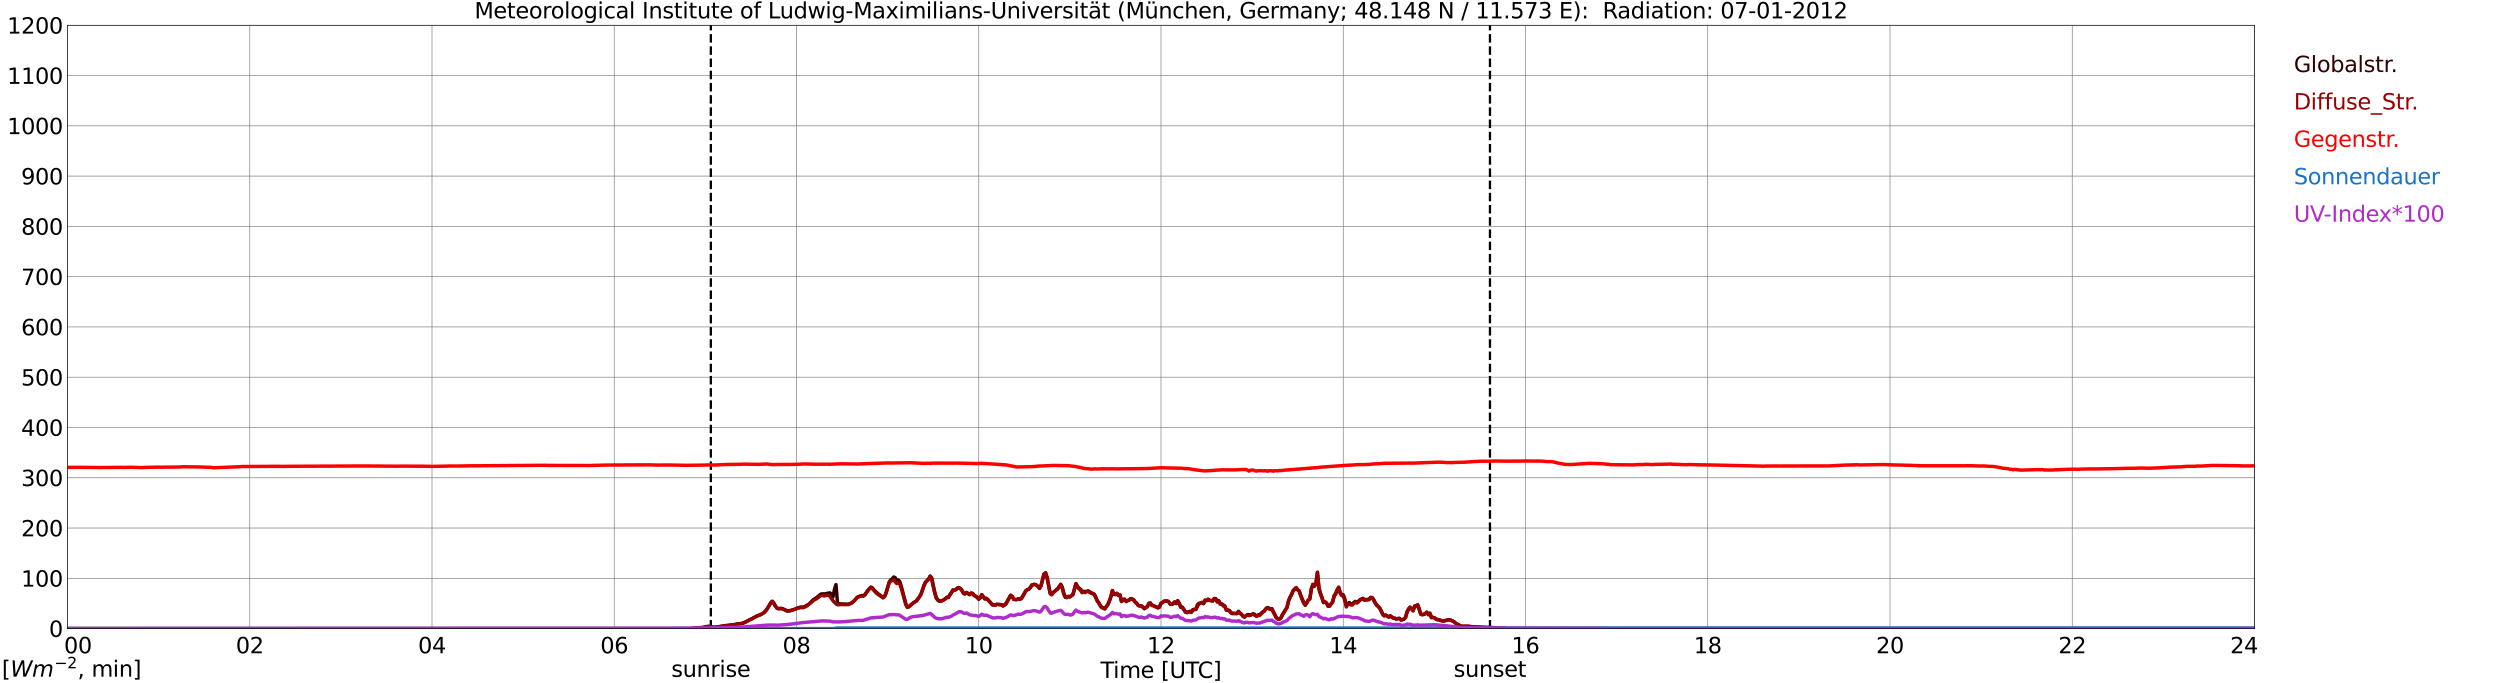 <?xml version="1.0" encoding="utf-8" standalone="no"?>
<!DOCTYPE svg PUBLIC "-//W3C//DTD SVG 1.1//EN"
  "http://www.w3.org/Graphics/SVG/1.1/DTD/svg11.dtd">
<svg xmlns:xlink="http://www.w3.org/1999/xlink" width="1085.4pt" height="296.64pt" viewBox="0 0 1085.4 296.64" xmlns="http://www.w3.org/2000/svg" version="1.1">
 <defs>
  <style type="text/css">*{stroke-linejoin: round; stroke-linecap: butt}</style>
 </defs>
 <g id="figure_1">
  <g id="patch_1">
   <path d="M 0 296.64 
L 1085.4 296.64 
L 1085.4 0 
L 0 0 
z
" style="fill: #ffffff"/>
  </g>
  <g id="axes_1">
   <g id="patch_2">
    <path d="M 29.306 272.909 
L 978.814 272.909 
L 978.814 10.976 
L 29.306 10.976 
z
" style="fill: #ffffff"/>
   </g>
   <g id="patch_3">
    <path d="M 978.814 272.909 
L 978.814 272.909 
L 978.814 10.976 
L 978.814 10.976 
z
" clip-path="url(#p8436abf548)" style="fill: #d3d3d3; opacity: 0.25; stroke: #d3d3d3; stroke-linejoin: miter"/>
   </g>
   <g id="matplotlib.axis_1">
    <g id="xtick_1">
     <g id="line2d_1">
      <path d="M 29.306 272.909 
L 29.306 10.976 
" clip-path="url(#p8436abf548)" style="fill: none; stroke: #808080; stroke-width: 0.3; stroke-linecap: square"/>
     </g>
     <g id="line2d_2"/>
     <g id="text_1">
      <!--    00 -->
      <g transform="translate(18.733 283.627) scale(0.095 -0.095)">
       <defs>
        <path id="DejaVuSans-20" transform="scale(0.016)"/>
        <path id="DejaVuSans-30" d="M 2034 4250 
Q 1547 4250 1301 3770 
Q 1056 3291 1056 2328 
Q 1056 1369 1301 889 
Q 1547 409 2034 409 
Q 2525 409 2770 889 
Q 3016 1369 3016 2328 
Q 3016 3291 2770 3770 
Q 2525 4250 2034 4250 
z
M 2034 4750 
Q 2819 4750 3233 4129 
Q 3647 3509 3647 2328 
Q 3647 1150 3233 529 
Q 2819 -91 2034 -91 
Q 1250 -91 836 529 
Q 422 1150 422 2328 
Q 422 3509 836 4129 
Q 1250 4750 2034 4750 
z
" transform="scale(0.016)"/>
       </defs>
       <use xlink:href="#DejaVuSans-20"/>
       <use xlink:href="#DejaVuSans-20" transform="translate(31.787 0)"/>
       <use xlink:href="#DejaVuSans-20" transform="translate(63.574 0)"/>
       <use xlink:href="#DejaVuSans-30" transform="translate(95.361 0)"/>
       <use xlink:href="#DejaVuSans-30" transform="translate(158.984 0)"/>
      </g>
     </g>
    </g>
    <g id="xtick_2">
     <g id="line2d_3">
      <path d="M 108.431 272.909 
L 108.431 10.976 
" clip-path="url(#p8436abf548)" style="fill: none; stroke: #808080; stroke-width: 0.3; stroke-linecap: square"/>
     </g>
     <g id="line2d_4"/>
     <g id="text_2">
      <!-- 02 -->
      <g transform="translate(102.387 283.627) scale(0.095 -0.095)">
       <defs>
        <path id="DejaVuSans-32" d="M 1228 531 
L 3431 531 
L 3431 0 
L 469 0 
L 469 531 
Q 828 903 1448 1529 
Q 2069 2156 2228 2338 
Q 2531 2678 2651 2914 
Q 2772 3150 2772 3378 
Q 2772 3750 2511 3984 
Q 2250 4219 1831 4219 
Q 1534 4219 1204 4116 
Q 875 4013 500 3803 
L 500 4441 
Q 881 4594 1212 4672 
Q 1544 4750 1819 4750 
Q 2544 4750 2975 4387 
Q 3406 4025 3406 3419 
Q 3406 3131 3298 2873 
Q 3191 2616 2906 2266 
Q 2828 2175 2409 1742 
Q 1991 1309 1228 531 
z
" transform="scale(0.016)"/>
       </defs>
       <use xlink:href="#DejaVuSans-30"/>
       <use xlink:href="#DejaVuSans-32" transform="translate(63.623 0)"/>
      </g>
     </g>
    </g>
    <g id="xtick_3">
     <g id="line2d_5">
      <path d="M 187.557 272.909 
L 187.557 10.976 
" clip-path="url(#p8436abf548)" style="fill: none; stroke: #808080; stroke-width: 0.3; stroke-linecap: square"/>
     </g>
     <g id="line2d_6"/>
     <g id="text_3">
      <!-- 04 -->
      <g transform="translate(181.513 283.627) scale(0.095 -0.095)">
       <defs>
        <path id="DejaVuSans-34" d="M 2419 4116 
L 825 1625 
L 2419 1625 
L 2419 4116 
z
M 2253 4666 
L 3047 4666 
L 3047 1625 
L 3713 1625 
L 3713 1100 
L 3047 1100 
L 3047 0 
L 2419 0 
L 2419 1100 
L 313 1100 
L 313 1709 
L 2253 4666 
z
" transform="scale(0.016)"/>
       </defs>
       <use xlink:href="#DejaVuSans-30"/>
       <use xlink:href="#DejaVuSans-34" transform="translate(63.623 0)"/>
      </g>
     </g>
    </g>
    <g id="xtick_4">
     <g id="line2d_7">
      <path d="M 266.683 272.909 
L 266.683 10.976 
" clip-path="url(#p8436abf548)" style="fill: none; stroke: #808080; stroke-width: 0.3; stroke-linecap: square"/>
     </g>
     <g id="line2d_8"/>
     <g id="text_4">
      <!-- 06 -->
      <g transform="translate(260.638 283.627) scale(0.095 -0.095)">
       <defs>
        <path id="DejaVuSans-36" d="M 2113 2584 
Q 1688 2584 1439 2293 
Q 1191 2003 1191 1497 
Q 1191 994 1439 701 
Q 1688 409 2113 409 
Q 2538 409 2786 701 
Q 3034 994 3034 1497 
Q 3034 2003 2786 2293 
Q 2538 2584 2113 2584 
z
M 3366 4563 
L 3366 3988 
Q 3128 4100 2886 4159 
Q 2644 4219 2406 4219 
Q 1781 4219 1451 3797 
Q 1122 3375 1075 2522 
Q 1259 2794 1537 2939 
Q 1816 3084 2150 3084 
Q 2853 3084 3261 2657 
Q 3669 2231 3669 1497 
Q 3669 778 3244 343 
Q 2819 -91 2113 -91 
Q 1303 -91 875 529 
Q 447 1150 447 2328 
Q 447 3434 972 4092 
Q 1497 4750 2381 4750 
Q 2619 4750 2861 4703 
Q 3103 4656 3366 4563 
z
" transform="scale(0.016)"/>
       </defs>
       <use xlink:href="#DejaVuSans-30"/>
       <use xlink:href="#DejaVuSans-36" transform="translate(63.623 0)"/>
      </g>
     </g>
    </g>
    <g id="xtick_5">
     <g id="line2d_9">
      <path d="M 345.808 272.909 
L 345.808 10.976 
" clip-path="url(#p8436abf548)" style="fill: none; stroke: #808080; stroke-width: 0.3; stroke-linecap: square"/>
     </g>
     <g id="line2d_10"/>
     <g id="text_5">
      <!-- 08 -->
      <g transform="translate(339.764 283.627) scale(0.095 -0.095)">
       <defs>
        <path id="DejaVuSans-38" d="M 2034 2216 
Q 1584 2216 1326 1975 
Q 1069 1734 1069 1313 
Q 1069 891 1326 650 
Q 1584 409 2034 409 
Q 2484 409 2743 651 
Q 3003 894 3003 1313 
Q 3003 1734 2745 1975 
Q 2488 2216 2034 2216 
z
M 1403 2484 
Q 997 2584 770 2862 
Q 544 3141 544 3541 
Q 544 4100 942 4425 
Q 1341 4750 2034 4750 
Q 2731 4750 3128 4425 
Q 3525 4100 3525 3541 
Q 3525 3141 3298 2862 
Q 3072 2584 2669 2484 
Q 3125 2378 3379 2068 
Q 3634 1759 3634 1313 
Q 3634 634 3220 271 
Q 2806 -91 2034 -91 
Q 1263 -91 848 271 
Q 434 634 434 1313 
Q 434 1759 690 2068 
Q 947 2378 1403 2484 
z
M 1172 3481 
Q 1172 3119 1398 2916 
Q 1625 2713 2034 2713 
Q 2441 2713 2670 2916 
Q 2900 3119 2900 3481 
Q 2900 3844 2670 4047 
Q 2441 4250 2034 4250 
Q 1625 4250 1398 4047 
Q 1172 3844 1172 3481 
z
" transform="scale(0.016)"/>
       </defs>
       <use xlink:href="#DejaVuSans-30"/>
       <use xlink:href="#DejaVuSans-38" transform="translate(63.623 0)"/>
      </g>
     </g>
    </g>
    <g id="xtick_6">
     <g id="line2d_11">
      <path d="M 424.934 272.909 
L 424.934 10.976 
" clip-path="url(#p8436abf548)" style="fill: none; stroke: #808080; stroke-width: 0.3; stroke-linecap: square"/>
     </g>
     <g id="line2d_12"/>
     <g id="text_6">
      <!-- 10 -->
      <g transform="translate(418.89 283.627) scale(0.095 -0.095)">
       <defs>
        <path id="DejaVuSans-31" d="M 794 531 
L 1825 531 
L 1825 4091 
L 703 3866 
L 703 4441 
L 1819 4666 
L 2450 4666 
L 2450 531 
L 3481 531 
L 3481 0 
L 794 0 
L 794 531 
z
" transform="scale(0.016)"/>
       </defs>
       <use xlink:href="#DejaVuSans-31"/>
       <use xlink:href="#DejaVuSans-30" transform="translate(63.623 0)"/>
      </g>
     </g>
    </g>
    <g id="xtick_7">
     <g id="line2d_13">
      <path d="M 504.06 272.909 
L 504.06 10.976 
" clip-path="url(#p8436abf548)" style="fill: none; stroke: #808080; stroke-width: 0.3; stroke-linecap: square"/>
     </g>
     <g id="line2d_14"/>
     <g id="text_7">
      <!-- 12 -->
      <g transform="translate(498.015 283.627) scale(0.095 -0.095)">
       <use xlink:href="#DejaVuSans-31"/>
       <use xlink:href="#DejaVuSans-32" transform="translate(63.623 0)"/>
      </g>
     </g>
    </g>
    <g id="xtick_8">
     <g id="line2d_15">
      <path d="M 583.185 272.909 
L 583.185 10.976 
" clip-path="url(#p8436abf548)" style="fill: none; stroke: #808080; stroke-width: 0.3; stroke-linecap: square"/>
     </g>
     <g id="line2d_16"/>
     <g id="text_8">
      <!-- 14 -->
      <g transform="translate(577.141 283.627) scale(0.095 -0.095)">
       <use xlink:href="#DejaVuSans-31"/>
       <use xlink:href="#DejaVuSans-34" transform="translate(63.623 0)"/>
      </g>
     </g>
    </g>
    <g id="xtick_9">
     <g id="line2d_17">
      <path d="M 662.311 272.909 
L 662.311 10.976 
" clip-path="url(#p8436abf548)" style="fill: none; stroke: #808080; stroke-width: 0.3; stroke-linecap: square"/>
     </g>
     <g id="line2d_18"/>
     <g id="text_9">
      <!-- 16 -->
      <g transform="translate(656.267 283.627) scale(0.095 -0.095)">
       <use xlink:href="#DejaVuSans-31"/>
       <use xlink:href="#DejaVuSans-36" transform="translate(63.623 0)"/>
      </g>
     </g>
    </g>
    <g id="xtick_10">
     <g id="line2d_19">
      <path d="M 741.437 272.909 
L 741.437 10.976 
" clip-path="url(#p8436abf548)" style="fill: none; stroke: #808080; stroke-width: 0.3; stroke-linecap: square"/>
     </g>
     <g id="line2d_20"/>
     <g id="text_10">
      <!-- 18 -->
      <g transform="translate(735.392 283.627) scale(0.095 -0.095)">
       <use xlink:href="#DejaVuSans-31"/>
       <use xlink:href="#DejaVuSans-38" transform="translate(63.623 0)"/>
      </g>
     </g>
    </g>
    <g id="xtick_11">
     <g id="line2d_21">
      <path d="M 820.562 272.909 
L 820.562 10.976 
" clip-path="url(#p8436abf548)" style="fill: none; stroke: #808080; stroke-width: 0.3; stroke-linecap: square"/>
     </g>
     <g id="line2d_22"/>
     <g id="text_11">
      <!-- 20 -->
      <g transform="translate(814.518 283.627) scale(0.095 -0.095)">
       <use xlink:href="#DejaVuSans-32"/>
       <use xlink:href="#DejaVuSans-30" transform="translate(63.623 0)"/>
      </g>
     </g>
    </g>
    <g id="xtick_12">
     <g id="line2d_23">
      <path d="M 899.688 272.909 
L 899.688 10.976 
" clip-path="url(#p8436abf548)" style="fill: none; stroke: #808080; stroke-width: 0.3; stroke-linecap: square"/>
     </g>
     <g id="line2d_24"/>
     <g id="text_12">
      <!-- 22 -->
      <g transform="translate(893.644 283.627) scale(0.095 -0.095)">
       <use xlink:href="#DejaVuSans-32"/>
       <use xlink:href="#DejaVuSans-32" transform="translate(63.623 0)"/>
      </g>
     </g>
    </g>
    <g id="xtick_13">
     <g id="line2d_25">
      <path d="M 978.814 272.909 
L 978.814 10.976 
" clip-path="url(#p8436abf548)" style="fill: none; stroke: #808080; stroke-width: 0.3; stroke-linecap: square"/>
     </g>
     <g id="line2d_26"/>
     <g id="text_13">
      <!-- 24    -->
      <g transform="translate(968.241 283.627) scale(0.095 -0.095)">
       <use xlink:href="#DejaVuSans-32"/>
       <use xlink:href="#DejaVuSans-34" transform="translate(63.623 0)"/>
       <use xlink:href="#DejaVuSans-20" transform="translate(127.246 0)"/>
       <use xlink:href="#DejaVuSans-20" transform="translate(159.033 0)"/>
       <use xlink:href="#DejaVuSans-20" transform="translate(190.82 0)"/>
      </g>
     </g>
    </g>
    <g id="text_14">
     <!-- Time [UTC] -->
     <g transform="translate(477.806 294.322) scale(0.095 -0.095)">
      <defs>
       <path id="DejaVuSans-54" d="M -19 4666 
L 3928 4666 
L 3928 4134 
L 2272 4134 
L 2272 0 
L 1638 0 
L 1638 4134 
L -19 4134 
L -19 4666 
z
" transform="scale(0.016)"/>
       <path id="DejaVuSans-69" d="M 603 3500 
L 1178 3500 
L 1178 0 
L 603 0 
L 603 3500 
z
M 603 4863 
L 1178 4863 
L 1178 4134 
L 603 4134 
L 603 4863 
z
" transform="scale(0.016)"/>
       <path id="DejaVuSans-6d" d="M 3328 2828 
Q 3544 3216 3844 3400 
Q 4144 3584 4550 3584 
Q 5097 3584 5394 3201 
Q 5691 2819 5691 2113 
L 5691 0 
L 5113 0 
L 5113 2094 
Q 5113 2597 4934 2840 
Q 4756 3084 4391 3084 
Q 3944 3084 3684 2787 
Q 3425 2491 3425 1978 
L 3425 0 
L 2847 0 
L 2847 2094 
Q 2847 2600 2669 2842 
Q 2491 3084 2119 3084 
Q 1678 3084 1418 2786 
Q 1159 2488 1159 1978 
L 1159 0 
L 581 0 
L 581 3500 
L 1159 3500 
L 1159 2956 
Q 1356 3278 1631 3431 
Q 1906 3584 2284 3584 
Q 2666 3584 2933 3390 
Q 3200 3197 3328 2828 
z
" transform="scale(0.016)"/>
       <path id="DejaVuSans-65" d="M 3597 1894 
L 3597 1613 
L 953 1613 
Q 991 1019 1311 708 
Q 1631 397 2203 397 
Q 2534 397 2845 478 
Q 3156 559 3463 722 
L 3463 178 
Q 3153 47 2828 -22 
Q 2503 -91 2169 -91 
Q 1331 -91 842 396 
Q 353 884 353 1716 
Q 353 2575 817 3079 
Q 1281 3584 2069 3584 
Q 2775 3584 3186 3129 
Q 3597 2675 3597 1894 
z
M 3022 2063 
Q 3016 2534 2758 2815 
Q 2500 3097 2075 3097 
Q 1594 3097 1305 2825 
Q 1016 2553 972 2059 
L 3022 2063 
z
" transform="scale(0.016)"/>
       <path id="DejaVuSans-5b" d="M 550 4863 
L 1875 4863 
L 1875 4416 
L 1125 4416 
L 1125 -397 
L 1875 -397 
L 1875 -844 
L 550 -844 
L 550 4863 
z
" transform="scale(0.016)"/>
       <path id="DejaVuSans-55" d="M 556 4666 
L 1191 4666 
L 1191 1831 
Q 1191 1081 1462 751 
Q 1734 422 2344 422 
Q 2950 422 3222 751 
Q 3494 1081 3494 1831 
L 3494 4666 
L 4128 4666 
L 4128 1753 
Q 4128 841 3676 375 
Q 3225 -91 2344 -91 
Q 1459 -91 1007 375 
Q 556 841 556 1753 
L 556 4666 
z
" transform="scale(0.016)"/>
       <path id="DejaVuSans-43" d="M 4122 4306 
L 4122 3641 
Q 3803 3938 3442 4084 
Q 3081 4231 2675 4231 
Q 1875 4231 1450 3742 
Q 1025 3253 1025 2328 
Q 1025 1406 1450 917 
Q 1875 428 2675 428 
Q 3081 428 3442 575 
Q 3803 722 4122 1019 
L 4122 359 
Q 3791 134 3420 21 
Q 3050 -91 2638 -91 
Q 1578 -91 968 557 
Q 359 1206 359 2328 
Q 359 3453 968 4101 
Q 1578 4750 2638 4750 
Q 3056 4750 3426 4639 
Q 3797 4528 4122 4306 
z
" transform="scale(0.016)"/>
       <path id="DejaVuSans-5d" d="M 1947 4863 
L 1947 -844 
L 622 -844 
L 622 -397 
L 1369 -397 
L 1369 4416 
L 622 4416 
L 622 4863 
L 1947 4863 
z
" transform="scale(0.016)"/>
      </defs>
      <use xlink:href="#DejaVuSans-54"/>
      <use xlink:href="#DejaVuSans-69" transform="translate(57.959 0)"/>
      <use xlink:href="#DejaVuSans-6d" transform="translate(85.742 0)"/>
      <use xlink:href="#DejaVuSans-65" transform="translate(183.154 0)"/>
      <use xlink:href="#DejaVuSans-20" transform="translate(244.678 0)"/>
      <use xlink:href="#DejaVuSans-5b" transform="translate(276.465 0)"/>
      <use xlink:href="#DejaVuSans-55" transform="translate(315.479 0)"/>
      <use xlink:href="#DejaVuSans-54" transform="translate(388.672 0)"/>
      <use xlink:href="#DejaVuSans-43" transform="translate(443.881 0)"/>
      <use xlink:href="#DejaVuSans-5d" transform="translate(513.705 0)"/>
     </g>
    </g>
   </g>
   <g id="matplotlib.axis_2">
    <g id="ytick_1">
     <g id="line2d_27">
      <path d="M 29.306 272.909 
L 978.814 272.909 
" clip-path="url(#p8436abf548)" style="fill: none; stroke: #808080; stroke-width: 0.3; stroke-linecap: square"/>
     </g>
     <g id="line2d_28"/>
     <g id="text_15">
      <!-- 0 -->
      <g transform="translate(21.261 276.518) scale(0.095 -0.095)">
       <use xlink:href="#DejaVuSans-30"/>
      </g>
     </g>
    </g>
    <g id="ytick_2">
     <g id="line2d_29">
      <path d="M 29.306 251.081 
L 978.814 251.081 
" clip-path="url(#p8436abf548)" style="fill: none; stroke: #808080; stroke-width: 0.3; stroke-linecap: square"/>
     </g>
     <g id="line2d_30"/>
     <g id="text_16">
      <!-- 100 -->
      <g transform="translate(9.173 254.69) scale(0.095 -0.095)">
       <use xlink:href="#DejaVuSans-31"/>
       <use xlink:href="#DejaVuSans-30" transform="translate(63.623 0)"/>
       <use xlink:href="#DejaVuSans-30" transform="translate(127.246 0)"/>
      </g>
     </g>
    </g>
    <g id="ytick_3">
     <g id="line2d_31">
      <path d="M 29.306 229.253 
L 978.814 229.253 
" clip-path="url(#p8436abf548)" style="fill: none; stroke: #808080; stroke-width: 0.3; stroke-linecap: square"/>
     </g>
     <g id="line2d_32"/>
     <g id="text_17">
      <!-- 200 -->
      <g transform="translate(9.173 232.863) scale(0.095 -0.095)">
       <use xlink:href="#DejaVuSans-32"/>
       <use xlink:href="#DejaVuSans-30" transform="translate(63.623 0)"/>
       <use xlink:href="#DejaVuSans-30" transform="translate(127.246 0)"/>
      </g>
     </g>
    </g>
    <g id="ytick_4">
     <g id="line2d_33">
      <path d="M 29.306 207.426 
L 978.814 207.426 
" clip-path="url(#p8436abf548)" style="fill: none; stroke: #808080; stroke-width: 0.3; stroke-linecap: square"/>
     </g>
     <g id="line2d_34"/>
     <g id="text_18">
      <!-- 300 -->
      <g transform="translate(9.173 211.035) scale(0.095 -0.095)">
       <defs>
        <path id="DejaVuSans-33" d="M 2597 2516 
Q 3050 2419 3304 2112 
Q 3559 1806 3559 1356 
Q 3559 666 3084 287 
Q 2609 -91 1734 -91 
Q 1441 -91 1130 -33 
Q 819 25 488 141 
L 488 750 
Q 750 597 1062 519 
Q 1375 441 1716 441 
Q 2309 441 2620 675 
Q 2931 909 2931 1356 
Q 2931 1769 2642 2001 
Q 2353 2234 1838 2234 
L 1294 2234 
L 1294 2753 
L 1863 2753 
Q 2328 2753 2575 2939 
Q 2822 3125 2822 3475 
Q 2822 3834 2567 4026 
Q 2313 4219 1838 4219 
Q 1578 4219 1281 4162 
Q 984 4106 628 3988 
L 628 4550 
Q 988 4650 1302 4700 
Q 1616 4750 1894 4750 
Q 2613 4750 3031 4423 
Q 3450 4097 3450 3541 
Q 3450 3153 3228 2886 
Q 3006 2619 2597 2516 
z
" transform="scale(0.016)"/>
       </defs>
       <use xlink:href="#DejaVuSans-33"/>
       <use xlink:href="#DejaVuSans-30" transform="translate(63.623 0)"/>
       <use xlink:href="#DejaVuSans-30" transform="translate(127.246 0)"/>
      </g>
     </g>
    </g>
    <g id="ytick_5">
     <g id="line2d_35">
      <path d="M 29.306 185.598 
L 978.814 185.598 
" clip-path="url(#p8436abf548)" style="fill: none; stroke: #808080; stroke-width: 0.3; stroke-linecap: square"/>
     </g>
     <g id="line2d_36"/>
     <g id="text_19">
      <!-- 400 -->
      <g transform="translate(9.173 189.207) scale(0.095 -0.095)">
       <use xlink:href="#DejaVuSans-34"/>
       <use xlink:href="#DejaVuSans-30" transform="translate(63.623 0)"/>
       <use xlink:href="#DejaVuSans-30" transform="translate(127.246 0)"/>
      </g>
     </g>
    </g>
    <g id="ytick_6">
     <g id="line2d_37">
      <path d="M 29.306 163.77 
L 978.814 163.77 
" clip-path="url(#p8436abf548)" style="fill: none; stroke: #808080; stroke-width: 0.3; stroke-linecap: square"/>
     </g>
     <g id="line2d_38"/>
     <g id="text_20">
      <!-- 500 -->
      <g transform="translate(9.173 167.379) scale(0.095 -0.095)">
       <defs>
        <path id="DejaVuSans-35" d="M 691 4666 
L 3169 4666 
L 3169 4134 
L 1269 4134 
L 1269 2991 
Q 1406 3038 1543 3061 
Q 1681 3084 1819 3084 
Q 2600 3084 3056 2656 
Q 3513 2228 3513 1497 
Q 3513 744 3044 326 
Q 2575 -91 1722 -91 
Q 1428 -91 1123 -41 
Q 819 9 494 109 
L 494 744 
Q 775 591 1075 516 
Q 1375 441 1709 441 
Q 2250 441 2565 725 
Q 2881 1009 2881 1497 
Q 2881 1984 2565 2268 
Q 2250 2553 1709 2553 
Q 1456 2553 1204 2497 
Q 953 2441 691 2322 
L 691 4666 
z
" transform="scale(0.016)"/>
       </defs>
       <use xlink:href="#DejaVuSans-35"/>
       <use xlink:href="#DejaVuSans-30" transform="translate(63.623 0)"/>
       <use xlink:href="#DejaVuSans-30" transform="translate(127.246 0)"/>
      </g>
     </g>
    </g>
    <g id="ytick_7">
     <g id="line2d_39">
      <path d="M 29.306 141.942 
L 978.814 141.942 
" clip-path="url(#p8436abf548)" style="fill: none; stroke: #808080; stroke-width: 0.3; stroke-linecap: square"/>
     </g>
     <g id="line2d_40"/>
     <g id="text_21">
      <!-- 600 -->
      <g transform="translate(9.173 145.551) scale(0.095 -0.095)">
       <use xlink:href="#DejaVuSans-36"/>
       <use xlink:href="#DejaVuSans-30" transform="translate(63.623 0)"/>
       <use xlink:href="#DejaVuSans-30" transform="translate(127.246 0)"/>
      </g>
     </g>
    </g>
    <g id="ytick_8">
     <g id="line2d_41">
      <path d="M 29.306 120.114 
L 978.814 120.114 
" clip-path="url(#p8436abf548)" style="fill: none; stroke: #808080; stroke-width: 0.3; stroke-linecap: square"/>
     </g>
     <g id="line2d_42"/>
     <g id="text_22">
      <!-- 700 -->
      <g transform="translate(9.173 123.724) scale(0.095 -0.095)">
       <defs>
        <path id="DejaVuSans-37" d="M 525 4666 
L 3525 4666 
L 3525 4397 
L 1831 0 
L 1172 0 
L 2766 4134 
L 525 4134 
L 525 4666 
z
" transform="scale(0.016)"/>
       </defs>
       <use xlink:href="#DejaVuSans-37"/>
       <use xlink:href="#DejaVuSans-30" transform="translate(63.623 0)"/>
       <use xlink:href="#DejaVuSans-30" transform="translate(127.246 0)"/>
      </g>
     </g>
    </g>
    <g id="ytick_9">
     <g id="line2d_43">
      <path d="M 29.306 98.287 
L 978.814 98.287 
" clip-path="url(#p8436abf548)" style="fill: none; stroke: #808080; stroke-width: 0.3; stroke-linecap: square"/>
     </g>
     <g id="line2d_44"/>
     <g id="text_23">
      <!-- 800 -->
      <g transform="translate(9.173 101.896) scale(0.095 -0.095)">
       <use xlink:href="#DejaVuSans-38"/>
       <use xlink:href="#DejaVuSans-30" transform="translate(63.623 0)"/>
       <use xlink:href="#DejaVuSans-30" transform="translate(127.246 0)"/>
      </g>
     </g>
    </g>
    <g id="ytick_10">
     <g id="line2d_45">
      <path d="M 29.306 76.459 
L 978.814 76.459 
" clip-path="url(#p8436abf548)" style="fill: none; stroke: #808080; stroke-width: 0.3; stroke-linecap: square"/>
     </g>
     <g id="line2d_46"/>
     <g id="text_24">
      <!-- 900 -->
      <g transform="translate(9.173 80.068) scale(0.095 -0.095)">
       <defs>
        <path id="DejaVuSans-39" d="M 703 97 
L 703 672 
Q 941 559 1184 500 
Q 1428 441 1663 441 
Q 2288 441 2617 861 
Q 2947 1281 2994 2138 
Q 2813 1869 2534 1725 
Q 2256 1581 1919 1581 
Q 1219 1581 811 2004 
Q 403 2428 403 3163 
Q 403 3881 828 4315 
Q 1253 4750 1959 4750 
Q 2769 4750 3195 4129 
Q 3622 3509 3622 2328 
Q 3622 1225 3098 567 
Q 2575 -91 1691 -91 
Q 1453 -91 1209 -44 
Q 966 3 703 97 
z
M 1959 2075 
Q 2384 2075 2632 2365 
Q 2881 2656 2881 3163 
Q 2881 3666 2632 3958 
Q 2384 4250 1959 4250 
Q 1534 4250 1286 3958 
Q 1038 3666 1038 3163 
Q 1038 2656 1286 2365 
Q 1534 2075 1959 2075 
z
" transform="scale(0.016)"/>
       </defs>
       <use xlink:href="#DejaVuSans-39"/>
       <use xlink:href="#DejaVuSans-30" transform="translate(63.623 0)"/>
       <use xlink:href="#DejaVuSans-30" transform="translate(127.246 0)"/>
      </g>
     </g>
    </g>
    <g id="ytick_11">
     <g id="line2d_47">
      <path d="M 29.306 54.631 
L 978.814 54.631 
" clip-path="url(#p8436abf548)" style="fill: none; stroke: #808080; stroke-width: 0.3; stroke-linecap: square"/>
     </g>
     <g id="line2d_48"/>
     <g id="text_25">
      <!-- 1000 -->
      <g transform="translate(3.128 58.24) scale(0.095 -0.095)">
       <use xlink:href="#DejaVuSans-31"/>
       <use xlink:href="#DejaVuSans-30" transform="translate(63.623 0)"/>
       <use xlink:href="#DejaVuSans-30" transform="translate(127.246 0)"/>
       <use xlink:href="#DejaVuSans-30" transform="translate(190.869 0)"/>
      </g>
     </g>
    </g>
    <g id="ytick_12">
     <g id="line2d_49">
      <path d="M 29.306 32.803 
L 978.814 32.803 
" clip-path="url(#p8436abf548)" style="fill: none; stroke: #808080; stroke-width: 0.3; stroke-linecap: square"/>
     </g>
     <g id="line2d_50"/>
     <g id="text_26">
      <!-- 1100 -->
      <g transform="translate(3.128 36.413) scale(0.095 -0.095)">
       <use xlink:href="#DejaVuSans-31"/>
       <use xlink:href="#DejaVuSans-31" transform="translate(63.623 0)"/>
       <use xlink:href="#DejaVuSans-30" transform="translate(127.246 0)"/>
       <use xlink:href="#DejaVuSans-30" transform="translate(190.869 0)"/>
      </g>
     </g>
    </g>
    <g id="ytick_13">
     <g id="line2d_51">
      <path d="M 29.306 10.976 
L 978.814 10.976 
" clip-path="url(#p8436abf548)" style="fill: none; stroke: #808080; stroke-width: 0.3; stroke-linecap: square"/>
     </g>
     <g id="line2d_52"/>
     <g id="text_27">
      <!-- 1200 -->
      <g transform="translate(3.128 14.585) scale(0.095 -0.095)">
       <use xlink:href="#DejaVuSans-31"/>
       <use xlink:href="#DejaVuSans-32" transform="translate(63.623 0)"/>
       <use xlink:href="#DejaVuSans-30" transform="translate(127.246 0)"/>
       <use xlink:href="#DejaVuSans-30" transform="translate(190.869 0)"/>
      </g>
     </g>
    </g>
   </g>
   <g id="line2d_53">
    <path d="M 308.619 272.909 
L 308.619 10.976 
" clip-path="url(#p8436abf548)" style="fill: none; stroke-dasharray: 3.7,1.6; stroke-dashoffset: 0; stroke: #000000"/>
   </g>
   <g id="line2d_54">
    <path d="M 646.882 272.909 
L 646.882 10.976 
" clip-path="url(#p8436abf548)" style="fill: none; stroke-dasharray: 3.7,1.6; stroke-dashoffset: 0; stroke: #000000"/>
   </g>
   <g id="line2d_55">
    <path d="M 29.306 272.909 
L 300.311 272.909 
L 300.971 272.686 
L 302.289 272.686 
L 303.608 272.479 
L 304.267 272.538 
L 304.927 272.479 
L 306.905 272.005 
L 307.564 271.916 
L 308.883 272.123 
L 309.543 272.271 
L 310.861 272.271 
L 314.158 271.767 
L 314.818 271.621 
L 316.136 271.531 
L 318.114 271.235 
L 318.774 271.235 
L 320.093 270.85 
L 322.071 270.671 
L 323.39 270.169 
L 325.368 269.133 
L 326.686 268.511 
L 328.665 267.443 
L 329.983 266.969 
L 331.302 266.288 
L 331.961 265.756 
L 332.621 265.044 
L 333.94 262.912 
L 334.599 261.698 
L 335.258 261.017 
L 335.918 261.698 
L 336.577 262.912 
L 337.236 263.861 
L 337.896 264.186 
L 339.215 264.097 
L 339.874 264.304 
L 341.852 265.193 
L 343.171 265.075 
L 345.149 264.453 
L 346.468 263.861 
L 347.787 263.534 
L 348.446 263.593 
L 349.105 263.505 
L 351.083 262.32 
L 351.743 261.757 
L 353.062 260.367 
L 354.38 259.537 
L 356.359 257.937 
L 357.018 257.819 
L 357.677 257.878 
L 358.337 257.819 
L 358.996 257.612 
L 360.315 257.405 
L 360.974 258.027 
L 361.634 259.21 
L 362.293 255.864 
L 362.952 253.82 
L 363.612 261.816 
L 364.271 262.143 
L 368.227 262.32 
L 369.546 261.877 
L 370.206 261.432 
L 371.524 260.098 
L 372.184 259.33 
L 372.843 258.974 
L 374.162 258.559 
L 374.821 258.588 
L 375.481 258.203 
L 376.799 256.278 
L 378.118 254.886 
L 378.777 255.213 
L 379.437 256.13 
L 381.415 257.937 
L 382.074 258.352 
L 383.393 259.417 
L 384.053 258.884 
L 384.712 257.374 
L 386.031 252.753 
L 386.69 251.777 
L 387.349 251.304 
L 388.009 250.503 
L 388.668 250.799 
L 389.328 251.865 
L 389.987 251.806 
L 390.646 252.517 
L 391.306 254.532 
L 393.284 262.231 
L 393.943 263.505 
L 394.603 263.357 
L 396.581 261.698 
L 397.899 260.899 
L 399.218 259.061 
L 399.878 257.966 
L 401.196 254.117 
L 401.856 252.725 
L 403.175 251.391 
L 403.834 250.118 
L 404.493 250.889 
L 405.812 257.049 
L 406.471 259.33 
L 407.131 260.336 
L 407.79 260.869 
L 408.45 260.899 
L 409.109 260.72 
L 410.428 260.011 
L 411.087 259.358 
L 411.746 259.417 
L 412.406 258.203 
L 413.065 257.346 
L 413.725 256.101 
L 414.384 256.248 
L 415.043 255.953 
L 415.703 255.272 
L 416.362 255.152 
L 417.022 255.538 
L 417.681 256.309 
L 418.34 257.492 
L 419 257.758 
L 419.659 257.226 
L 420.978 258.145 
L 421.637 257.551 
L 422.297 257.64 
L 422.956 258.559 
L 423.615 258.884 
L 424.275 259.358 
L 424.934 260.129 
L 425.593 259.565 
L 426.253 258.173 
L 427.572 260.011 
L 428.231 259.744 
L 428.89 260.277 
L 430.869 262.497 
L 432.187 262.735 
L 432.847 262.351 
L 434.825 262.528 
L 435.484 262.973 
L 436.144 262.617 
L 436.803 262.054 
L 438.122 259.683 
L 438.781 258.441 
L 439.44 258.856 
L 440.1 260.159 
L 440.759 260.305 
L 441.419 260.336 
L 442.078 260.011 
L 442.737 260.218 
L 443.397 259.891 
L 444.056 258.974 
L 445.375 256.545 
L 446.034 256.071 
L 446.694 255.805 
L 447.353 255.093 
L 448.012 254.028 
L 448.672 253.82 
L 449.331 253.731 
L 449.991 254.087 
L 450.65 254.678 
L 451.309 255.508 
L 451.969 254.325 
L 453.287 249.23 
L 453.947 248.667 
L 454.606 250.62 
L 455.925 257.463 
L 456.584 258.114 
L 457.244 257.256 
L 459.222 255.628 
L 460.541 253.672 
L 461.2 254.945 
L 461.859 257.612 
L 462.519 259.181 
L 463.178 259.299 
L 463.838 258.915 
L 464.497 259.061 
L 465.816 258.173 
L 467.134 253.347 
L 467.794 254.532 
L 468.453 255.359 
L 469.113 255.774 
L 469.772 256.9 
L 470.431 256.724 
L 471.091 256.841 
L 471.75 256.752 
L 472.409 256.516 
L 473.728 257.315 
L 475.047 257.937 
L 475.706 259.151 
L 476.366 260.751 
L 477.025 261.609 
L 477.685 262.883 
L 478.344 263.682 
L 479.003 263.949 
L 479.663 264.335 
L 480.981 262.469 
L 481.641 261.048 
L 482.3 259.151 
L 482.96 256.455 
L 483.619 257.996 
L 484.278 258.173 
L 484.938 257.581 
L 485.597 258.5 
L 486.256 258.321 
L 486.916 261.076 
L 487.575 260.454 
L 488.235 260.098 
L 488.894 260.986 
L 490.213 260.484 
L 490.872 259.891 
L 491.532 260.011 
L 492.191 260.395 
L 492.85 261.342 
L 493.51 261.905 
L 494.169 262.824 
L 494.828 263.091 
L 495.488 263.032 
L 496.147 263.505 
L 496.807 264.276 
L 497.466 263.772 
L 498.125 263.416 
L 498.785 262.023 
L 499.444 261.788 
L 500.103 262.853 
L 500.763 262.883 
L 501.422 263.326 
L 502.082 263.505 
L 502.741 263.89 
L 503.4 263.534 
L 504.06 261.936 
L 504.719 261.58 
L 505.379 260.986 
L 506.697 260.899 
L 507.357 261.165 
L 508.016 262.172 
L 508.675 262.379 
L 509.335 262.054 
L 509.994 261.314 
L 510.654 261.995 
L 511.313 260.81 
L 511.972 261.846 
L 512.632 263.475 
L 513.291 263.534 
L 513.95 264.453 
L 514.61 265.666 
L 515.269 265.994 
L 516.588 265.4 
L 517.247 265.518 
L 517.907 264.66 
L 518.566 264.512 
L 519.226 264.571 
L 519.885 262.497 
L 520.544 261.936 
L 521.863 261.609 
L 522.522 262.082 
L 523.182 260.661 
L 523.841 260.81 
L 524.501 260.188 
L 525.16 260.633 
L 525.819 260.692 
L 526.479 260.928 
L 527.138 259.832 
L 527.797 259.891 
L 528.457 261.048 
L 529.116 260.779 
L 529.776 261.995 
L 530.435 262.143 
L 531.754 263.091 
L 532.413 264.63 
L 533.732 265.016 
L 534.391 265.963 
L 535.051 266.26 
L 537.029 266.319 
L 537.688 265.4 
L 538.348 266.14 
L 539.007 266.644 
L 539.666 267.563 
L 540.326 267.771 
L 541.644 266.821 
L 542.963 267.028 
L 543.623 266.675 
L 544.282 266.496 
L 545.601 267.384 
L 546.26 267 
L 546.919 266.821 
L 548.238 265.666 
L 548.898 265.252 
L 549.557 264.276 
L 550.216 263.772 
L 550.876 264.007 
L 551.535 264.453 
L 552.195 264.276 
L 554.173 268.185 
L 554.832 268.6 
L 555.491 268.777 
L 556.151 268.185 
L 556.81 266.852 
L 558.788 263.713 
L 559.448 260.84 
L 560.107 259.299 
L 560.766 258.114 
L 561.426 256.545 
L 562.085 255.774 
L 562.745 255.213 
L 563.404 256.042 
L 564.063 256.575 
L 564.723 258.529 
L 566.042 261.609 
L 566.701 262.765 
L 568.02 260.543 
L 568.679 259.952 
L 569.338 255.746 
L 569.998 253.672 
L 570.657 254.294 
L 571.317 253.347 
L 571.976 248.429 
L 572.635 255.006 
L 573.295 257.699 
L 573.954 259.389 
L 574.613 261.58 
L 575.273 261.342 
L 575.932 261.846 
L 576.592 263.15 
L 577.251 263.06 
L 578.57 261.462 
L 579.229 258.915 
L 579.889 257.907 
L 580.548 256.101 
L 581.207 254.916 
L 581.867 257.284 
L 582.526 258.145 
L 583.185 258.262 
L 583.845 259.952 
L 584.504 262.883 
L 585.164 262.082 
L 585.823 261.609 
L 586.482 262.202 
L 587.142 262.351 
L 587.801 261.521 
L 588.46 261.107 
L 589.12 261.491 
L 589.779 261.048 
L 590.439 260.367 
L 591.757 259.773 
L 592.417 260.336 
L 593.736 260.218 
L 594.395 260.277 
L 595.054 259.358 
L 595.714 259.417 
L 596.373 260.277 
L 597.032 261.639 
L 597.692 262.558 
L 599.011 263.979 
L 599.67 265.164 
L 600.329 266.614 
L 600.989 267.297 
L 601.648 267.059 
L 602.967 267.858 
L 603.626 267.384 
L 604.945 268.303 
L 605.604 268.421 
L 606.264 268.746 
L 606.923 268.539 
L 607.582 268.48 
L 608.242 269.102 
L 608.901 269.043 
L 609.561 268.777 
L 610.22 268.124 
L 610.879 265.815 
L 611.539 264.453 
L 612.198 263.713 
L 612.858 264.335 
L 613.517 265.164 
L 614.176 263.119 
L 614.836 262.912 
L 615.495 262.586 
L 616.154 264.245 
L 616.814 266.585 
L 617.473 266.882 
L 618.133 266.762 
L 618.792 266.496 
L 619.451 265.815 
L 620.111 266.852 
L 620.77 266.171 
L 621.429 267.829 
L 622.748 268.214 
L 624.067 269.074 
L 624.726 269.015 
L 625.386 269.399 
L 626.705 269.665 
L 628.683 269.074 
L 629.342 269.102 
L 630.661 269.547 
L 631.32 269.962 
L 631.98 270.584 
L 633.958 271.68 
L 634.617 271.916 
L 636.595 271.916 
L 637.914 271.975 
L 639.892 272.212 
L 641.87 272.271 
L 643.848 272.42 
L 645.167 272.42 
L 651.761 272.597 
L 653.08 272.656 
L 653.739 272.909 
L 978.154 272.909 
L 978.154 272.909 
" clip-path="url(#p8436abf548)" style="fill: none; stroke: #330000; stroke-width: 1.5; stroke-linecap: square"/>
   </g>
   <g id="line2d_56">
    <path d="M 29.306 272.909 
L 300.311 272.909 
L 300.971 272.745 
L 302.289 272.662 
L 305.586 272.367 
L 307.564 271.99 
L 308.883 272.199 
L 309.543 272.367 
L 310.861 272.326 
L 312.18 272.116 
L 313.499 271.863 
L 314.818 271.697 
L 322.071 270.73 
L 322.73 270.562 
L 325.368 269.178 
L 326.686 268.506 
L 328.665 267.415 
L 329.983 266.952 
L 331.302 266.197 
L 331.961 265.651 
L 333.28 264.014 
L 334.599 261.831 
L 335.258 261.286 
L 335.918 261.999 
L 336.577 263.132 
L 337.236 264.014 
L 337.896 264.35 
L 339.215 264.267 
L 339.874 264.435 
L 341.193 265.105 
L 341.852 265.315 
L 342.512 265.315 
L 345.149 264.56 
L 346.468 264.058 
L 347.787 263.763 
L 348.446 263.846 
L 349.105 263.678 
L 350.424 263.008 
L 352.402 261.371 
L 353.062 260.74 
L 354.38 260.026 
L 356.359 258.557 
L 357.018 258.516 
L 357.677 258.725 
L 358.337 258.642 
L 358.996 258.389 
L 359.655 258.474 
L 360.315 258.893 
L 361.634 260.825 
L 362.952 262.167 
L 363.612 262.545 
L 364.271 262.586 
L 364.93 262.462 
L 368.227 262.504 
L 369.546 261.958 
L 370.865 260.825 
L 372.184 259.356 
L 373.502 258.893 
L 374.162 258.725 
L 374.821 258.852 
L 375.481 258.348 
L 376.799 256.459 
L 377.459 255.704 
L 378.118 255.158 
L 378.777 255.619 
L 380.096 257.13 
L 380.756 257.76 
L 383.393 259.565 
L 384.053 258.978 
L 384.712 257.383 
L 386.031 253.059 
L 386.69 252.386 
L 388.009 251.758 
L 389.328 253.353 
L 389.987 253.059 
L 390.646 253.521 
L 391.306 255.451 
L 393.284 262.545 
L 393.943 263.721 
L 394.603 263.468 
L 395.921 262.252 
L 397.24 261.244 
L 397.899 260.908 
L 399.218 259.02 
L 399.878 257.887 
L 401.196 254.067 
L 401.856 252.722 
L 403.175 251.38 
L 403.834 250.204 
L 404.493 251.38 
L 405.812 257.466 
L 406.471 259.648 
L 407.131 260.572 
L 407.79 261.034 
L 408.45 261.034 
L 409.109 260.825 
L 410.428 259.985 
L 411.087 259.312 
L 411.746 259.312 
L 413.725 256.25 
L 414.384 256.333 
L 415.043 255.997 
L 415.703 255.327 
L 416.362 255.283 
L 417.022 255.704 
L 417.681 256.501 
L 418.34 257.719 
L 419 257.887 
L 419.659 257.298 
L 420.978 258.179 
L 421.637 257.466 
L 422.297 257.719 
L 422.956 258.557 
L 423.615 258.81 
L 424.275 259.397 
L 424.934 260.153 
L 425.593 259.48 
L 426.253 258.179 
L 426.912 259.229 
L 427.572 260.026 
L 428.231 259.817 
L 428.89 260.447 
L 430.869 262.672 
L 432.187 262.755 
L 432.847 262.335 
L 434.165 262.586 
L 434.825 262.63 
L 435.484 263.132 
L 436.144 262.713 
L 436.803 261.999 
L 438.122 259.607 
L 438.781 258.474 
L 439.44 258.978 
L 440.1 260.238 
L 441.419 260.321 
L 442.078 259.985 
L 442.737 260.194 
L 443.397 259.775 
L 444.716 257.592 
L 445.375 256.418 
L 446.034 255.997 
L 446.694 255.746 
L 447.353 254.99 
L 448.012 253.94 
L 449.331 253.689 
L 449.991 254.023 
L 450.65 254.569 
L 451.309 255.368 
L 451.969 254.191 
L 453.287 249.156 
L 453.947 248.778 
L 454.606 250.917 
L 455.925 257.719 
L 456.584 258.221 
L 457.244 257.256 
L 459.222 255.661 
L 459.881 254.613 
L 460.541 253.899 
L 461.2 255.368 
L 461.859 257.928 
L 462.519 259.356 
L 463.178 259.48 
L 463.838 259.02 
L 464.497 259.229 
L 465.816 258.138 
L 467.134 253.521 
L 467.794 254.99 
L 469.113 256.25 
L 469.772 257.341 
L 470.431 257.047 
L 471.091 257.256 
L 471.75 256.92 
L 472.409 256.71 
L 473.728 257.592 
L 474.388 257.802 
L 475.047 258.138 
L 475.706 259.397 
L 476.366 260.908 
L 477.025 261.79 
L 477.685 262.966 
L 478.344 263.804 
L 479.663 264.309 
L 480.981 262.421 
L 481.641 260.866 
L 482.3 258.935 
L 482.96 256.374 
L 483.619 257.97 
L 484.278 257.928 
L 484.938 257.675 
L 485.597 258.474 
L 486.256 258.265 
L 486.916 261.161 
L 487.575 260.321 
L 488.235 260.279 
L 488.894 261.203 
L 489.553 260.783 
L 490.213 260.572 
L 490.872 260.026 
L 491.532 260.153 
L 492.191 260.489 
L 492.85 261.495 
L 493.51 261.958 
L 494.169 262.84 
L 494.828 263.132 
L 495.488 263.008 
L 496.807 264.182 
L 498.125 263.3 
L 498.785 261.916 
L 499.444 261.831 
L 500.103 262.84 
L 500.763 262.923 
L 502.741 263.931 
L 503.4 263.468 
L 504.06 261.875 
L 504.719 261.663 
L 505.379 261.034 
L 506.697 260.949 
L 507.357 261.203 
L 508.016 262.294 
L 508.675 262.421 
L 509.335 262.041 
L 509.994 261.371 
L 510.654 262.041 
L 511.313 260.825 
L 511.972 262.041 
L 512.632 263.678 
L 513.291 263.763 
L 514.61 265.695 
L 515.269 265.861 
L 516.588 265.61 
L 517.247 265.904 
L 517.907 264.937 
L 519.226 264.518 
L 520.544 262.126 
L 521.204 261.958 
L 521.863 261.495 
L 522.522 261.999 
L 523.182 260.53 
L 523.841 260.698 
L 524.501 260.194 
L 525.16 260.657 
L 526.479 260.949 
L 527.138 259.943 
L 527.797 260.153 
L 528.457 261.412 
L 529.116 261.034 
L 529.776 262.335 
L 530.435 262.335 
L 531.094 263.091 
L 531.754 263.3 
L 532.413 264.981 
L 533.073 265.022 
L 533.732 265.191 
L 534.391 266.072 
L 535.051 266.45 
L 535.71 266.365 
L 537.029 266.45 
L 537.688 265.568 
L 538.348 266.323 
L 539.007 266.786 
L 539.666 267.666 
L 540.326 267.96 
L 540.985 267.288 
L 541.644 267.037 
L 542.304 267.288 
L 542.963 267.079 
L 543.623 266.742 
L 544.282 266.701 
L 544.941 267.288 
L 545.601 267.624 
L 546.26 267.247 
L 546.919 267.205 
L 548.238 265.778 
L 548.898 265.359 
L 549.557 264.435 
L 550.216 263.931 
L 550.876 264.309 
L 551.535 264.518 
L 552.195 264.603 
L 553.513 267.079 
L 554.173 268.255 
L 554.832 268.884 
L 555.491 268.801 
L 556.151 268.255 
L 556.81 266.869 
L 558.788 263.595 
L 559.448 260.783 
L 560.107 259.229 
L 560.766 257.97 
L 561.426 256.374 
L 562.745 255.115 
L 563.404 256.082 
L 564.063 256.627 
L 564.723 258.684 
L 566.042 261.916 
L 566.701 262.63 
L 567.36 261.748 
L 568.02 260.404 
L 568.679 260.07 
L 569.338 255.536 
L 569.998 253.855 
L 570.657 254.569 
L 571.317 253.395 
L 571.976 248.693 
L 572.635 255.914 
L 574.613 261.58 
L 575.273 261.286 
L 575.932 261.831 
L 576.592 263.217 
L 577.251 263.176 
L 577.91 262.084 
L 578.57 261.244 
L 579.229 258.557 
L 579.889 257.592 
L 580.548 256.082 
L 581.207 255.115 
L 581.867 257.551 
L 582.526 258.601 
L 583.185 258.642 
L 583.845 260.615 
L 584.504 263.512 
L 585.164 262.421 
L 585.823 262.209 
L 586.482 262.672 
L 587.142 262.672 
L 587.801 261.875 
L 588.46 261.58 
L 589.12 261.831 
L 589.779 261.329 
L 590.439 260.572 
L 591.757 259.985 
L 592.417 260.615 
L 594.395 260.321 
L 595.054 259.439 
L 595.714 259.565 
L 596.373 260.53 
L 597.032 261.79 
L 597.692 262.798 
L 598.351 263.344 
L 599.011 264.058 
L 600.329 266.786 
L 600.989 267.415 
L 601.648 267.079 
L 602.967 267.96 
L 603.626 267.415 
L 604.286 268.043 
L 604.945 268.38 
L 605.604 268.465 
L 606.264 268.842 
L 606.923 268.506 
L 607.582 268.548 
L 608.242 269.178 
L 608.901 269.01 
L 609.561 268.716 
L 610.22 268.043 
L 610.879 265.651 
L 611.539 264.309 
L 612.198 263.595 
L 613.517 265.149 
L 614.176 263.217 
L 614.836 263.3 
L 615.495 262.672 
L 616.814 266.618 
L 617.473 266.911 
L 618.792 266.365 
L 619.451 265.819 
L 620.111 266.786 
L 620.77 266.365 
L 621.429 268.17 
L 622.089 268.129 
L 622.748 268.255 
L 623.408 268.801 
L 624.067 269.01 
L 624.726 269.01 
L 625.386 269.303 
L 626.045 269.471 
L 627.364 269.471 
L 628.683 269.135 
L 629.342 269.178 
L 630.001 269.347 
L 631.32 270.017 
L 631.98 270.606 
L 633.958 271.654 
L 634.617 271.907 
L 635.936 271.907 
L 637.255 271.863 
L 638.573 272.031 
L 639.892 272.116 
L 645.167 272.367 
L 647.145 272.453 
L 649.783 272.577 
L 650.442 272.536 
L 651.102 272.662 
L 651.761 272.577 
L 653.08 272.621 
L 653.739 272.909 
L 978.154 272.909 
L 978.154 272.909 
" clip-path="url(#p8436abf548)" style="fill: none; stroke: #990000; stroke-width: 1.5; stroke-linecap: square"/>
   </g>
   <g id="line2d_57">
    <path d="M 29.306 202.92 
L 34.581 202.896 
L 42.493 202.977 
L 46.45 202.968 
L 53.043 202.905 
L 53.703 202.977 
L 54.362 202.888 
L 55.681 202.938 
L 56.34 202.855 
L 61.615 203.014 
L 62.934 202.933 
L 66.89 202.85 
L 68.869 202.778 
L 69.528 202.883 
L 71.506 202.818 
L 78.1 202.763 
L 79.419 202.63 
L 86.672 202.737 
L 91.947 202.927 
L 92.606 203.091 
L 103.816 202.65 
L 105.135 202.556 
L 120.3 202.455 
L 122.938 202.499 
L 124.916 202.464 
L 127.553 202.434 
L 157.885 202.309 
L 159.863 202.32 
L 172.391 202.403 
L 175.029 202.377 
L 184.92 202.42 
L 187.557 202.492 
L 193.492 202.377 
L 194.81 202.329 
L 198.107 202.333 
L 199.426 202.329 
L 204.701 202.222 
L 207.339 202.228 
L 236.351 202.006 
L 238.329 202.062 
L 254.155 202.1 
L 256.133 202.13 
L 257.451 202.065 
L 262.067 201.94 
L 264.705 201.903 
L 281.849 201.805 
L 283.167 201.851 
L 285.145 201.912 
L 290.42 201.877 
L 296.355 201.984 
L 297.674 202.041 
L 301.63 201.966 
L 302.949 201.964 
L 305.586 201.921 
L 307.564 201.868 
L 309.543 201.873 
L 310.202 201.91 
L 311.521 201.838 
L 316.136 201.641 
L 318.774 201.604 
L 321.411 201.587 
L 322.73 201.501 
L 329.324 201.615 
L 332.621 201.434 
L 335.258 201.711 
L 337.236 201.665 
L 341.193 201.661 
L 343.171 201.641 
L 347.127 201.539 
L 349.105 201.416 
L 353.721 201.549 
L 355.04 201.552 
L 358.996 201.519 
L 360.315 201.563 
L 364.93 201.366 
L 372.184 201.449 
L 373.502 201.388 
L 376.799 201.272 
L 385.371 200.989 
L 386.69 201.013 
L 393.284 200.936 
L 395.262 200.903 
L 401.196 201.187 
L 402.515 201.124 
L 403.834 201.159 
L 405.153 201.061 
L 407.131 201.069 
L 409.768 201.078 
L 411.746 201.071 
L 415.703 201.056 
L 424.275 201.255 
L 426.253 201.148 
L 436.803 201.84 
L 441.419 202.748 
L 448.672 202.586 
L 450.65 202.368 
L 457.244 202.08 
L 459.881 202.11 
L 463.838 202.187 
L 466.475 202.477 
L 469.772 203.136 
L 470.431 203.37 
L 472.409 203.534 
L 473.069 203.558 
L 473.728 203.715 
L 475.706 203.549 
L 476.366 203.645 
L 477.685 203.558 
L 479.663 203.525 
L 480.981 203.56 
L 482.3 203.523 
L 485.597 203.582 
L 486.916 203.54 
L 496.147 203.442 
L 498.125 203.418 
L 500.103 203.3 
L 504.06 203.08 
L 509.994 203.228 
L 511.972 203.248 
L 513.291 203.274 
L 513.95 203.418 
L 515.929 203.464 
L 517.907 203.82 
L 519.226 204.009 
L 521.863 204.363 
L 523.182 204.446 
L 526.479 204.254 
L 527.797 204.134 
L 529.116 204.062 
L 530.435 203.972 
L 535.71 204.018 
L 537.688 203.935 
L 539.007 203.844 
L 540.985 203.811 
L 542.304 204.533 
L 542.963 204.147 
L 543.623 204.051 
L 544.282 204.116 
L 544.941 204.444 
L 545.601 204.516 
L 546.26 204.322 
L 546.919 204.42 
L 547.579 204.322 
L 548.238 204.439 
L 549.557 204.335 
L 550.216 204.605 
L 550.876 204.363 
L 552.195 204.376 
L 552.854 204.581 
L 553.513 204.315 
L 554.173 204.407 
L 555.491 204.298 
L 556.81 204.276 
L 557.47 204.127 
L 558.788 204.051 
L 571.317 203.056 
L 571.976 203.038 
L 573.295 202.835 
L 580.548 202.307 
L 583.185 202.141 
L 585.164 201.977 
L 586.482 201.925 
L 587.801 201.84 
L 589.779 201.707 
L 591.757 201.724 
L 594.395 201.622 
L 596.373 201.41 
L 598.351 201.353 
L 600.989 201.146 
L 611.539 201.052 
L 613.517 201.074 
L 624.067 200.661 
L 625.386 200.683 
L 626.705 200.707 
L 628.023 200.834 
L 629.342 200.805 
L 630.001 200.866 
L 631.32 200.777 
L 635.936 200.663 
L 640.552 200.358 
L 643.189 200.227 
L 644.508 200.251 
L 649.783 200.146 
L 653.08 200.211 
L 662.97 200.15 
L 669.564 200.198 
L 670.883 200.347 
L 672.202 200.434 
L 673.521 200.401 
L 674.839 200.633 
L 676.158 200.989 
L 678.136 201.368 
L 679.455 201.604 
L 682.092 201.691 
L 690.005 201.15 
L 695.939 201.364 
L 697.258 201.504 
L 698.577 201.615 
L 699.236 201.744 
L 709.127 201.833 
L 711.765 201.676 
L 713.083 201.711 
L 714.402 201.595 
L 717.699 201.722 
L 718.358 201.617 
L 719.677 201.602 
L 724.293 201.517 
L 724.952 201.443 
L 726.271 201.584 
L 727.59 201.602 
L 732.205 201.768 
L 733.524 201.676 
L 736.162 201.755 
L 737.48 201.792 
L 744.074 201.89 
L 745.393 201.921 
L 751.327 202.058 
L 765.174 202.377 
L 768.471 202.329 
L 773.087 202.331 
L 775.065 202.316 
L 794.187 202.276 
L 800.781 201.923 
L 805.397 201.803 
L 806.056 201.752 
L 807.375 201.866 
L 817.925 201.685 
L 821.222 201.827 
L 829.134 202.017 
L 831.112 202.104 
L 832.431 202.163 
L 834.409 202.233 
L 850.894 202.222 
L 852.213 202.246 
L 853.531 202.211 
L 854.85 202.209 
L 856.169 202.207 
L 859.466 202.322 
L 861.444 202.298 
L 863.422 202.455 
L 865.4 202.512 
L 866.719 202.693 
L 870.016 203.372 
L 870.675 203.318 
L 871.335 203.494 
L 871.994 203.49 
L 872.653 203.782 
L 873.313 203.726 
L 873.972 203.968 
L 874.632 203.761 
L 877.269 204.103 
L 879.247 204.051 
L 885.182 203.874 
L 885.841 203.942 
L 886.5 203.861 
L 887.819 204.066 
L 891.116 204.071 
L 892.435 203.97 
L 893.754 203.924 
L 896.391 203.811 
L 899.688 203.706 
L 901.007 203.684 
L 901.666 203.785 
L 903.644 203.669 
L 906.282 203.606 
L 911.557 203.584 
L 914.854 203.518 
L 918.81 203.442 
L 920.788 203.4 
L 924.745 203.3 
L 926.063 203.313 
L 929.36 203.204 
L 930.679 203.228 
L 933.316 203.28 
L 937.932 203.101 
L 941.888 202.82 
L 947.163 202.669 
L 949.142 202.492 
L 951.779 202.451 
L 953.098 202.455 
L 953.757 202.353 
L 955.735 202.344 
L 960.351 202.089 
L 963.648 202.091 
L 972.22 202.211 
L 973.539 202.279 
L 974.857 202.274 
L 976.836 202.274 
L 978.154 202.263 
L 978.154 202.263 
" clip-path="url(#p8436abf548)" style="fill: none; stroke: #ff0000; stroke-width: 1.5; stroke-linecap: square"/>
   </g>
   <g id="line2d_58">
    <path d="M 29.306 272.909 
L 362.293 272.909 
L 362.952 272.691 
L 978.154 272.691 
L 978.154 272.691 
" clip-path="url(#p8436abf548)" style="fill: none; stroke: #1773cc; stroke-width: 1.5; stroke-linecap: square"/>
   </g>
   <g id="line2d_59">
    <path d="M 29.306 272.909 
L 287.783 272.8 
L 291.739 272.778 
L 305.586 272.669 
L 315.477 272.45 
L 320.752 272.363 
L 329.983 271.643 
L 333.94 271.359 
L 337.896 271.403 
L 341.193 271.184 
L 344.49 270.857 
L 348.446 270.311 
L 357.018 269.569 
L 360.315 269.678 
L 361.634 269.984 
L 364.271 270.028 
L 366.909 269.875 
L 368.887 269.7 
L 372.843 269.329 
L 374.162 269.351 
L 374.821 269.307 
L 376.14 268.871 
L 378.118 268.259 
L 383.393 267.888 
L 386.031 266.863 
L 386.69 266.906 
L 388.009 266.797 
L 389.328 266.95 
L 389.987 266.906 
L 390.646 267.146 
L 391.965 268.019 
L 393.284 268.914 
L 393.943 268.849 
L 395.262 267.998 
L 396.581 267.692 
L 400.537 267.255 
L 403.834 266.317 
L 404.493 266.775 
L 405.812 268.019 
L 406.471 268.412 
L 407.79 268.674 
L 409.109 268.587 
L 411.087 267.954 
L 411.746 268.041 
L 413.065 267.539 
L 413.725 267.037 
L 414.384 266.753 
L 416.362 265.596 
L 417.022 265.531 
L 417.681 265.793 
L 418.34 266.23 
L 419 266.273 
L 419.659 266.142 
L 420.978 266.95 
L 422.297 267.146 
L 422.956 267.255 
L 423.615 267.234 
L 424.934 267.583 
L 425.593 267.212 
L 426.253 266.666 
L 426.912 267.037 
L 427.572 267.19 
L 428.231 267.059 
L 430.869 268.238 
L 432.187 268.281 
L 432.847 268.063 
L 434.825 268.194 
L 435.484 268.456 
L 436.803 268.063 
L 438.781 266.972 
L 439.44 267.081 
L 440.1 267.321 
L 442.078 266.622 
L 442.737 266.732 
L 443.397 266.622 
L 444.716 265.989 
L 445.375 265.553 
L 446.034 265.487 
L 446.694 265.596 
L 448.672 265.138 
L 449.331 265.116 
L 450.65 265.487 
L 451.309 265.771 
L 451.969 265.356 
L 453.287 263.457 
L 453.947 263.326 
L 454.606 263.916 
L 455.925 266.099 
L 456.584 266.251 
L 457.244 265.88 
L 459.881 265.094 
L 460.541 265.007 
L 461.2 265.596 
L 461.859 266.382 
L 462.519 266.775 
L 463.838 266.688 
L 464.497 267.037 
L 465.156 266.95 
L 465.816 266.644 
L 466.475 265.618 
L 467.134 264.876 
L 467.794 265.4 
L 469.772 266.099 
L 470.431 265.946 
L 471.091 266.011 
L 472.409 265.793 
L 475.047 266.535 
L 476.366 267.539 
L 477.025 267.801 
L 477.685 268.194 
L 478.344 268.412 
L 479.663 268.478 
L 482.3 266.688 
L 482.96 265.88 
L 483.619 266.513 
L 484.278 266.339 
L 485.597 266.666 
L 486.256 266.535 
L 486.916 267.736 
L 487.575 267.234 
L 488.235 267.255 
L 488.894 267.626 
L 489.553 267.452 
L 490.213 267.408 
L 490.872 267.081 
L 492.191 267.168 
L 492.85 267.496 
L 493.51 267.605 
L 494.169 267.976 
L 494.828 267.998 
L 495.488 267.867 
L 496.807 268.347 
L 498.125 267.932 
L 498.785 267.212 
L 499.444 267.146 
L 500.103 267.605 
L 500.763 267.626 
L 502.082 268.041 
L 502.741 268.194 
L 503.4 268.063 
L 504.06 267.408 
L 504.719 267.517 
L 505.379 267.365 
L 507.357 267.561 
L 508.016 268.019 
L 508.675 267.998 
L 509.994 267.539 
L 510.654 267.779 
L 511.313 267.277 
L 512.632 268.412 
L 513.291 268.478 
L 514.61 269.307 
L 515.269 269.416 
L 516.588 269.482 
L 517.247 269.635 
L 517.907 269.285 
L 519.226 269.133 
L 520.544 268.281 
L 521.204 268.281 
L 521.863 268.085 
L 522.522 268.238 
L 523.182 267.692 
L 523.841 267.91 
L 524.501 267.823 
L 525.16 268.063 
L 526.479 268.194 
L 527.138 267.932 
L 527.797 268.019 
L 528.457 268.347 
L 529.116 268.194 
L 529.776 268.587 
L 530.435 268.478 
L 531.094 268.74 
L 531.754 268.674 
L 532.413 269.285 
L 533.732 269.242 
L 534.391 269.569 
L 535.051 269.656 
L 535.71 269.613 
L 537.029 269.766 
L 537.688 269.46 
L 539.666 270.333 
L 540.326 270.442 
L 540.985 270.18 
L 541.644 270.18 
L 542.304 270.42 
L 544.282 270.268 
L 545.601 270.595 
L 546.26 270.464 
L 546.919 270.508 
L 550.216 269.307 
L 551.535 269.329 
L 552.195 269.264 
L 552.854 269.766 
L 553.513 270.115 
L 554.173 270.595 
L 554.832 270.835 
L 555.491 270.835 
L 556.151 270.682 
L 556.81 270.246 
L 558.788 269.416 
L 559.448 268.609 
L 561.426 267.103 
L 562.085 266.95 
L 562.745 266.535 
L 564.063 266.47 
L 564.723 266.993 
L 565.382 267.124 
L 566.042 267.583 
L 566.701 266.972 
L 567.36 266.819 
L 568.02 267.103 
L 568.679 267.757 
L 569.338 266.753 
L 569.998 266.404 
L 570.657 266.775 
L 571.317 266.863 
L 571.976 266.688 
L 572.635 267.648 
L 573.295 267.932 
L 574.613 268.674 
L 575.273 268.456 
L 576.592 269.002 
L 577.251 269.089 
L 577.91 268.631 
L 578.57 268.805 
L 581.207 267.648 
L 581.867 267.648 
L 582.526 267.496 
L 585.164 267.67 
L 585.823 267.692 
L 587.142 268.238 
L 587.801 268.238 
L 588.46 268.085 
L 589.779 268.281 
L 591.757 269.089 
L 592.417 269.504 
L 594.395 269.809 
L 595.714 269.285 
L 596.373 269.22 
L 597.692 269.809 
L 599.67 270.268 
L 600.989 270.901 
L 601.648 270.792 
L 602.967 271.053 
L 603.626 270.922 
L 604.286 271.163 
L 607.582 271.141 
L 608.242 271.403 
L 608.901 271.446 
L 610.22 271.315 
L 610.879 270.944 
L 612.198 271.053 
L 612.858 271.206 
L 613.517 271.49 
L 615.495 271.272 
L 616.154 271.425 
L 620.77 271.315 
L 622.748 271.228 
L 628.023 271.686 
L 634.617 272.494 
L 641.87 272.603 
L 648.464 272.712 
L 695.939 272.821 
L 697.258 272.909 
L 978.154 272.909 
L 978.154 272.909 
" clip-path="url(#p8436abf548)" style="fill: none; stroke: #b02bcc; stroke-width: 1.5; stroke-linecap: square"/>
   </g>
   <g id="patch_4">
    <path d="M 29.306 272.909 
L 29.306 10.976 
" style="fill: none; stroke: #000000; stroke-width: 0.3; stroke-linejoin: miter; stroke-linecap: square"/>
   </g>
   <g id="patch_5">
    <path d="M 978.814 272.909 
L 978.814 10.976 
" style="fill: none; stroke: #000000; stroke-width: 0.3; stroke-linejoin: miter; stroke-linecap: square"/>
   </g>
   <g id="patch_6">
    <path d="M 29.306 272.909 
L 978.814 272.909 
" style="fill: none; stroke: #000000; stroke-width: 0.3; stroke-linejoin: miter; stroke-linecap: square"/>
   </g>
   <g id="patch_7">
    <path d="M 29.306 10.976 
L 978.814 10.976 
" style="fill: none; stroke: #000000; stroke-width: 0.3; stroke-linejoin: miter; stroke-linecap: square"/>
   </g>
   <g id="text_28">
    <!-- sunrise -->
    <g transform="translate(291.455 293.863) scale(0.095 -0.095)">
     <defs>
      <path id="DejaVuSans-73" d="M 2834 3397 
L 2834 2853 
Q 2591 2978 2328 3040 
Q 2066 3103 1784 3103 
Q 1356 3103 1142 2972 
Q 928 2841 928 2578 
Q 928 2378 1081 2264 
Q 1234 2150 1697 2047 
L 1894 2003 
Q 2506 1872 2764 1633 
Q 3022 1394 3022 966 
Q 3022 478 2636 193 
Q 2250 -91 1575 -91 
Q 1294 -91 989 -36 
Q 684 19 347 128 
L 347 722 
Q 666 556 975 473 
Q 1284 391 1588 391 
Q 1994 391 2212 530 
Q 2431 669 2431 922 
Q 2431 1156 2273 1281 
Q 2116 1406 1581 1522 
L 1381 1569 
Q 847 1681 609 1914 
Q 372 2147 372 2553 
Q 372 3047 722 3315 
Q 1072 3584 1716 3584 
Q 2034 3584 2315 3537 
Q 2597 3491 2834 3397 
z
" transform="scale(0.016)"/>
      <path id="DejaVuSans-75" d="M 544 1381 
L 544 3500 
L 1119 3500 
L 1119 1403 
Q 1119 906 1312 657 
Q 1506 409 1894 409 
Q 2359 409 2629 706 
Q 2900 1003 2900 1516 
L 2900 3500 
L 3475 3500 
L 3475 0 
L 2900 0 
L 2900 538 
Q 2691 219 2414 64 
Q 2138 -91 1772 -91 
Q 1169 -91 856 284 
Q 544 659 544 1381 
z
M 1991 3584 
L 1991 3584 
z
" transform="scale(0.016)"/>
      <path id="DejaVuSans-6e" d="M 3513 2113 
L 3513 0 
L 2938 0 
L 2938 2094 
Q 2938 2591 2744 2837 
Q 2550 3084 2163 3084 
Q 1697 3084 1428 2787 
Q 1159 2491 1159 1978 
L 1159 0 
L 581 0 
L 581 3500 
L 1159 3500 
L 1159 2956 
Q 1366 3272 1645 3428 
Q 1925 3584 2291 3584 
Q 2894 3584 3203 3211 
Q 3513 2838 3513 2113 
z
" transform="scale(0.016)"/>
      <path id="DejaVuSans-72" d="M 2631 2963 
Q 2534 3019 2420 3045 
Q 2306 3072 2169 3072 
Q 1681 3072 1420 2755 
Q 1159 2438 1159 1844 
L 1159 0 
L 581 0 
L 581 3500 
L 1159 3500 
L 1159 2956 
Q 1341 3275 1631 3429 
Q 1922 3584 2338 3584 
Q 2397 3584 2469 3576 
Q 2541 3569 2628 3553 
L 2631 2963 
z
" transform="scale(0.016)"/>
     </defs>
     <use xlink:href="#DejaVuSans-73"/>
     <use xlink:href="#DejaVuSans-75" transform="translate(52.1 0)"/>
     <use xlink:href="#DejaVuSans-6e" transform="translate(115.479 0)"/>
     <use xlink:href="#DejaVuSans-72" transform="translate(178.857 0)"/>
     <use xlink:href="#DejaVuSans-69" transform="translate(219.971 0)"/>
     <use xlink:href="#DejaVuSans-73" transform="translate(247.754 0)"/>
     <use xlink:href="#DejaVuSans-65" transform="translate(299.854 0)"/>
    </g>
   </g>
   <g id="text_29">
    <!-- sunset -->
    <g transform="translate(631.127 293.863) scale(0.095 -0.095)">
     <defs>
      <path id="DejaVuSans-74" d="M 1172 4494 
L 1172 3500 
L 2356 3500 
L 2356 3053 
L 1172 3053 
L 1172 1153 
Q 1172 725 1289 603 
Q 1406 481 1766 481 
L 2356 481 
L 2356 0 
L 1766 0 
Q 1100 0 847 248 
Q 594 497 594 1153 
L 594 3053 
L 172 3053 
L 172 3500 
L 594 3500 
L 594 4494 
L 1172 4494 
z
" transform="scale(0.016)"/>
     </defs>
     <use xlink:href="#DejaVuSans-73"/>
     <use xlink:href="#DejaVuSans-75" transform="translate(52.1 0)"/>
     <use xlink:href="#DejaVuSans-6e" transform="translate(115.479 0)"/>
     <use xlink:href="#DejaVuSans-73" transform="translate(178.857 0)"/>
     <use xlink:href="#DejaVuSans-65" transform="translate(230.957 0)"/>
     <use xlink:href="#DejaVuSans-74" transform="translate(292.48 0)"/>
    </g>
   </g>
   <g id="text_30">
    <!-- [$Wm^{-2}$, min] -->
    <g transform="translate(0.821 293.863) scale(0.095 -0.095)">
     <defs>
      <path id="DejaVuSans-Oblique-57" d="M 616 4666 
L 1228 4666 
L 1453 697 
L 3213 4666 
L 3916 4666 
L 4147 697 
L 5888 4666 
L 6528 4666 
L 4453 0 
L 3659 0 
L 3444 3891 
L 1697 0 
L 903 0 
L 616 4666 
z
" transform="scale(0.016)"/>
      <path id="DejaVuSans-Oblique-6d" d="M 5747 2113 
L 5338 0 
L 4763 0 
L 5166 2094 
Q 5191 2228 5203 2325 
Q 5216 2422 5216 2491 
Q 5216 2772 5059 2928 
Q 4903 3084 4622 3084 
Q 4203 3084 3875 2770 
Q 3547 2456 3450 1953 
L 3066 0 
L 2491 0 
L 2900 2094 
Q 2925 2209 2937 2307 
Q 2950 2406 2950 2484 
Q 2950 2769 2794 2926 
Q 2638 3084 2363 3084 
Q 1938 3084 1609 2770 
Q 1281 2456 1184 1953 
L 800 0 
L 225 0 
L 909 3500 
L 1484 3500 
L 1375 2956 
Q 1609 3263 1923 3423 
Q 2238 3584 2597 3584 
Q 2978 3584 3223 3384 
Q 3469 3184 3519 2828 
Q 3781 3197 4126 3390 
Q 4472 3584 4856 3584 
Q 5306 3584 5551 3325 
Q 5797 3066 5797 2591 
Q 5797 2488 5784 2364 
Q 5772 2241 5747 2113 
z
" transform="scale(0.016)"/>
      <path id="DejaVuSans-2212" d="M 678 2272 
L 4684 2272 
L 4684 1741 
L 678 1741 
L 678 2272 
z
" transform="scale(0.016)"/>
      <path id="DejaVuSans-2c" d="M 750 794 
L 1409 794 
L 1409 256 
L 897 -744 
L 494 -744 
L 750 256 
L 750 794 
z
" transform="scale(0.016)"/>
     </defs>
     <use xlink:href="#DejaVuSans-5b" transform="translate(0 0.766)"/>
     <use xlink:href="#DejaVuSans-Oblique-57" transform="translate(39.014 0.766)"/>
     <use xlink:href="#DejaVuSans-Oblique-6d" transform="translate(137.891 0.766)"/>
     <use xlink:href="#DejaVuSans-2212" transform="translate(239.953 39.047) scale(0.7)"/>
     <use xlink:href="#DejaVuSans-32" transform="translate(298.605 39.047) scale(0.7)"/>
     <use xlink:href="#DejaVuSans-2c" transform="translate(345.875 0.766)"/>
     <use xlink:href="#DejaVuSans-20" transform="translate(377.663 0.766)"/>
     <use xlink:href="#DejaVuSans-6d" transform="translate(409.45 0.766)"/>
     <use xlink:href="#DejaVuSans-69" transform="translate(506.862 0.766)"/>
     <use xlink:href="#DejaVuSans-6e" transform="translate(534.645 0.766)"/>
     <use xlink:href="#DejaVuSans-5d" transform="translate(598.024 0.766)"/>
    </g>
   </g>
   <g id="text_31">
    <!-- Globalstr. -->
    <g style="fill: #330000" transform="translate(995.905 31.291) scale(0.095 -0.095)">
     <defs>
      <path id="DejaVuSans-47" d="M 3809 666 
L 3809 1919 
L 2778 1919 
L 2778 2438 
L 4434 2438 
L 4434 434 
Q 4069 175 3628 42 
Q 3188 -91 2688 -91 
Q 1594 -91 976 548 
Q 359 1188 359 2328 
Q 359 3472 976 4111 
Q 1594 4750 2688 4750 
Q 3144 4750 3555 4637 
Q 3966 4525 4313 4306 
L 4313 3634 
Q 3963 3931 3569 4081 
Q 3175 4231 2741 4231 
Q 1884 4231 1454 3753 
Q 1025 3275 1025 2328 
Q 1025 1384 1454 906 
Q 1884 428 2741 428 
Q 3075 428 3337 486 
Q 3600 544 3809 666 
z
" transform="scale(0.016)"/>
      <path id="DejaVuSans-6c" d="M 603 4863 
L 1178 4863 
L 1178 0 
L 603 0 
L 603 4863 
z
" transform="scale(0.016)"/>
      <path id="DejaVuSans-6f" d="M 1959 3097 
Q 1497 3097 1228 2736 
Q 959 2375 959 1747 
Q 959 1119 1226 758 
Q 1494 397 1959 397 
Q 2419 397 2687 759 
Q 2956 1122 2956 1747 
Q 2956 2369 2687 2733 
Q 2419 3097 1959 3097 
z
M 1959 3584 
Q 2709 3584 3137 3096 
Q 3566 2609 3566 1747 
Q 3566 888 3137 398 
Q 2709 -91 1959 -91 
Q 1206 -91 779 398 
Q 353 888 353 1747 
Q 353 2609 779 3096 
Q 1206 3584 1959 3584 
z
" transform="scale(0.016)"/>
      <path id="DejaVuSans-62" d="M 3116 1747 
Q 3116 2381 2855 2742 
Q 2594 3103 2138 3103 
Q 1681 3103 1420 2742 
Q 1159 2381 1159 1747 
Q 1159 1113 1420 752 
Q 1681 391 2138 391 
Q 2594 391 2855 752 
Q 3116 1113 3116 1747 
z
M 1159 2969 
Q 1341 3281 1617 3432 
Q 1894 3584 2278 3584 
Q 2916 3584 3314 3078 
Q 3713 2572 3713 1747 
Q 3713 922 3314 415 
Q 2916 -91 2278 -91 
Q 1894 -91 1617 61 
Q 1341 213 1159 525 
L 1159 0 
L 581 0 
L 581 4863 
L 1159 4863 
L 1159 2969 
z
" transform="scale(0.016)"/>
      <path id="DejaVuSans-61" d="M 2194 1759 
Q 1497 1759 1228 1600 
Q 959 1441 959 1056 
Q 959 750 1161 570 
Q 1363 391 1709 391 
Q 2188 391 2477 730 
Q 2766 1069 2766 1631 
L 2766 1759 
L 2194 1759 
z
M 3341 1997 
L 3341 0 
L 2766 0 
L 2766 531 
Q 2569 213 2275 61 
Q 1981 -91 1556 -91 
Q 1019 -91 701 211 
Q 384 513 384 1019 
Q 384 1609 779 1909 
Q 1175 2209 1959 2209 
L 2766 2209 
L 2766 2266 
Q 2766 2663 2505 2880 
Q 2244 3097 1772 3097 
Q 1472 3097 1187 3025 
Q 903 2953 641 2809 
L 641 3341 
Q 956 3463 1253 3523 
Q 1550 3584 1831 3584 
Q 2591 3584 2966 3190 
Q 3341 2797 3341 1997 
z
" transform="scale(0.016)"/>
      <path id="DejaVuSans-2e" d="M 684 794 
L 1344 794 
L 1344 0 
L 684 0 
L 684 794 
z
" transform="scale(0.016)"/>
     </defs>
     <use xlink:href="#DejaVuSans-47"/>
     <use xlink:href="#DejaVuSans-6c" transform="translate(77.49 0)"/>
     <use xlink:href="#DejaVuSans-6f" transform="translate(105.273 0)"/>
     <use xlink:href="#DejaVuSans-62" transform="translate(166.455 0)"/>
     <use xlink:href="#DejaVuSans-61" transform="translate(229.932 0)"/>
     <use xlink:href="#DejaVuSans-6c" transform="translate(291.211 0)"/>
     <use xlink:href="#DejaVuSans-73" transform="translate(318.994 0)"/>
     <use xlink:href="#DejaVuSans-74" transform="translate(371.094 0)"/>
     <use xlink:href="#DejaVuSans-72" transform="translate(410.303 0)"/>
     <use xlink:href="#DejaVuSans-2e" transform="translate(442.291 0)"/>
    </g>
   </g>
   <g id="text_32">
    <!-- Diffuse_Str. -->
    <g style="fill: #990000" transform="translate(995.905 47.531) scale(0.095 -0.095)">
     <defs>
      <path id="DejaVuSans-44" d="M 1259 4147 
L 1259 519 
L 2022 519 
Q 2988 519 3436 956 
Q 3884 1394 3884 2338 
Q 3884 3275 3436 3711 
Q 2988 4147 2022 4147 
L 1259 4147 
z
M 628 4666 
L 1925 4666 
Q 3281 4666 3915 4102 
Q 4550 3538 4550 2338 
Q 4550 1131 3912 565 
Q 3275 0 1925 0 
L 628 0 
L 628 4666 
z
" transform="scale(0.016)"/>
      <path id="DejaVuSans-66" d="M 2375 4863 
L 2375 4384 
L 1825 4384 
Q 1516 4384 1395 4259 
Q 1275 4134 1275 3809 
L 1275 3500 
L 2222 3500 
L 2222 3053 
L 1275 3053 
L 1275 0 
L 697 0 
L 697 3053 
L 147 3053 
L 147 3500 
L 697 3500 
L 697 3744 
Q 697 4328 969 4595 
Q 1241 4863 1831 4863 
L 2375 4863 
z
" transform="scale(0.016)"/>
      <path id="DejaVuSans-5f" d="M 3263 -1063 
L 3263 -1509 
L -63 -1509 
L -63 -1063 
L 3263 -1063 
z
" transform="scale(0.016)"/>
      <path id="DejaVuSans-53" d="M 3425 4513 
L 3425 3897 
Q 3066 4069 2747 4153 
Q 2428 4238 2131 4238 
Q 1616 4238 1336 4038 
Q 1056 3838 1056 3469 
Q 1056 3159 1242 3001 
Q 1428 2844 1947 2747 
L 2328 2669 
Q 3034 2534 3370 2195 
Q 3706 1856 3706 1288 
Q 3706 609 3251 259 
Q 2797 -91 1919 -91 
Q 1588 -91 1214 -16 
Q 841 59 441 206 
L 441 856 
Q 825 641 1194 531 
Q 1563 422 1919 422 
Q 2459 422 2753 634 
Q 3047 847 3047 1241 
Q 3047 1584 2836 1778 
Q 2625 1972 2144 2069 
L 1759 2144 
Q 1053 2284 737 2584 
Q 422 2884 422 3419 
Q 422 4038 858 4394 
Q 1294 4750 2059 4750 
Q 2388 4750 2728 4690 
Q 3069 4631 3425 4513 
z
" transform="scale(0.016)"/>
     </defs>
     <use xlink:href="#DejaVuSans-44"/>
     <use xlink:href="#DejaVuSans-69" transform="translate(77.002 0)"/>
     <use xlink:href="#DejaVuSans-66" transform="translate(104.785 0)"/>
     <use xlink:href="#DejaVuSans-66" transform="translate(139.99 0)"/>
     <use xlink:href="#DejaVuSans-75" transform="translate(175.195 0)"/>
     <use xlink:href="#DejaVuSans-73" transform="translate(238.574 0)"/>
     <use xlink:href="#DejaVuSans-65" transform="translate(290.674 0)"/>
     <use xlink:href="#DejaVuSans-5f" transform="translate(352.197 0)"/>
     <use xlink:href="#DejaVuSans-53" transform="translate(402.197 0)"/>
     <use xlink:href="#DejaVuSans-74" transform="translate(465.674 0)"/>
     <use xlink:href="#DejaVuSans-72" transform="translate(504.883 0)"/>
     <use xlink:href="#DejaVuSans-2e" transform="translate(536.871 0)"/>
    </g>
   </g>
   <g id="text_33">
    <!-- Gegenstr. -->
    <g style="fill: #ff0000" transform="translate(995.905 63.771) scale(0.095 -0.095)">
     <defs>
      <path id="DejaVuSans-67" d="M 2906 1791 
Q 2906 2416 2648 2759 
Q 2391 3103 1925 3103 
Q 1463 3103 1205 2759 
Q 947 2416 947 1791 
Q 947 1169 1205 825 
Q 1463 481 1925 481 
Q 2391 481 2648 825 
Q 2906 1169 2906 1791 
z
M 3481 434 
Q 3481 -459 3084 -895 
Q 2688 -1331 1869 -1331 
Q 1566 -1331 1297 -1286 
Q 1028 -1241 775 -1147 
L 775 -588 
Q 1028 -725 1275 -790 
Q 1522 -856 1778 -856 
Q 2344 -856 2625 -561 
Q 2906 -266 2906 331 
L 2906 616 
Q 2728 306 2450 153 
Q 2172 0 1784 0 
Q 1141 0 747 490 
Q 353 981 353 1791 
Q 353 2603 747 3093 
Q 1141 3584 1784 3584 
Q 2172 3584 2450 3431 
Q 2728 3278 2906 2969 
L 2906 3500 
L 3481 3500 
L 3481 434 
z
" transform="scale(0.016)"/>
     </defs>
     <use xlink:href="#DejaVuSans-47"/>
     <use xlink:href="#DejaVuSans-65" transform="translate(77.49 0)"/>
     <use xlink:href="#DejaVuSans-67" transform="translate(139.014 0)"/>
     <use xlink:href="#DejaVuSans-65" transform="translate(202.49 0)"/>
     <use xlink:href="#DejaVuSans-6e" transform="translate(264.014 0)"/>
     <use xlink:href="#DejaVuSans-73" transform="translate(327.393 0)"/>
     <use xlink:href="#DejaVuSans-74" transform="translate(379.492 0)"/>
     <use xlink:href="#DejaVuSans-72" transform="translate(418.701 0)"/>
     <use xlink:href="#DejaVuSans-2e" transform="translate(450.689 0)"/>
    </g>
   </g>
   <g id="text_34">
    <!-- Sonnendauer -->
    <g style="fill: #1773cc" transform="translate(995.905 80.01) scale(0.095 -0.095)">
     <defs>
      <path id="DejaVuSans-64" d="M 2906 2969 
L 2906 4863 
L 3481 4863 
L 3481 0 
L 2906 0 
L 2906 525 
Q 2725 213 2448 61 
Q 2172 -91 1784 -91 
Q 1150 -91 751 415 
Q 353 922 353 1747 
Q 353 2572 751 3078 
Q 1150 3584 1784 3584 
Q 2172 3584 2448 3432 
Q 2725 3281 2906 2969 
z
M 947 1747 
Q 947 1113 1208 752 
Q 1469 391 1925 391 
Q 2381 391 2643 752 
Q 2906 1113 2906 1747 
Q 2906 2381 2643 2742 
Q 2381 3103 1925 3103 
Q 1469 3103 1208 2742 
Q 947 2381 947 1747 
z
" transform="scale(0.016)"/>
     </defs>
     <use xlink:href="#DejaVuSans-53"/>
     <use xlink:href="#DejaVuSans-6f" transform="translate(63.477 0)"/>
     <use xlink:href="#DejaVuSans-6e" transform="translate(124.658 0)"/>
     <use xlink:href="#DejaVuSans-6e" transform="translate(188.037 0)"/>
     <use xlink:href="#DejaVuSans-65" transform="translate(251.416 0)"/>
     <use xlink:href="#DejaVuSans-6e" transform="translate(312.939 0)"/>
     <use xlink:href="#DejaVuSans-64" transform="translate(376.318 0)"/>
     <use xlink:href="#DejaVuSans-61" transform="translate(439.795 0)"/>
     <use xlink:href="#DejaVuSans-75" transform="translate(501.074 0)"/>
     <use xlink:href="#DejaVuSans-65" transform="translate(564.453 0)"/>
     <use xlink:href="#DejaVuSans-72" transform="translate(625.977 0)"/>
    </g>
   </g>
   <g id="text_35">
    <!-- UV-Index*100 -->
    <g style="fill: #b02bcc" transform="translate(995.905 96.25) scale(0.095 -0.095)">
     <defs>
      <path id="DejaVuSans-56" d="M 1831 0 
L 50 4666 
L 709 4666 
L 2188 738 
L 3669 4666 
L 4325 4666 
L 2547 0 
L 1831 0 
z
" transform="scale(0.016)"/>
      <path id="DejaVuSans-2d" d="M 313 2009 
L 1997 2009 
L 1997 1497 
L 313 1497 
L 313 2009 
z
" transform="scale(0.016)"/>
      <path id="DejaVuSans-49" d="M 628 4666 
L 1259 4666 
L 1259 0 
L 628 0 
L 628 4666 
z
" transform="scale(0.016)"/>
      <path id="DejaVuSans-78" d="M 3513 3500 
L 2247 1797 
L 3578 0 
L 2900 0 
L 1881 1375 
L 863 0 
L 184 0 
L 1544 1831 
L 300 3500 
L 978 3500 
L 1906 2253 
L 2834 3500 
L 3513 3500 
z
" transform="scale(0.016)"/>
      <path id="DejaVuSans-2a" d="M 3009 3897 
L 1888 3291 
L 3009 2681 
L 2828 2375 
L 1778 3009 
L 1778 1831 
L 1422 1831 
L 1422 3009 
L 372 2375 
L 191 2681 
L 1313 3291 
L 191 3897 
L 372 4206 
L 1422 3572 
L 1422 4750 
L 1778 4750 
L 1778 3572 
L 2828 4206 
L 3009 3897 
z
" transform="scale(0.016)"/>
     </defs>
     <use xlink:href="#DejaVuSans-55"/>
     <use xlink:href="#DejaVuSans-56" transform="translate(73.193 0)"/>
     <use xlink:href="#DejaVuSans-2d" transform="translate(135.727 0)"/>
     <use xlink:href="#DejaVuSans-49" transform="translate(171.811 0)"/>
     <use xlink:href="#DejaVuSans-6e" transform="translate(201.303 0)"/>
     <use xlink:href="#DejaVuSans-64" transform="translate(264.682 0)"/>
     <use xlink:href="#DejaVuSans-65" transform="translate(328.158 0)"/>
     <use xlink:href="#DejaVuSans-78" transform="translate(387.932 0)"/>
     <use xlink:href="#DejaVuSans-2a" transform="translate(447.111 0)"/>
     <use xlink:href="#DejaVuSans-31" transform="translate(497.111 0)"/>
     <use xlink:href="#DejaVuSans-30" transform="translate(560.734 0)"/>
     <use xlink:href="#DejaVuSans-30" transform="translate(624.357 0)"/>
    </g>
   </g>
   <g id="text_36">
    <!-- Meteorological Institute of Ludwig-Maximilians-Universität (München, Germany; 48.148 N / 11.573 E):  Radiation: 07-01-2012 -->
    <g transform="translate(206.01 7.976) scale(0.095 -0.095)">
     <defs>
      <path id="DejaVuSans-4d" d="M 628 4666 
L 1569 4666 
L 2759 1491 
L 3956 4666 
L 4897 4666 
L 4897 0 
L 4281 0 
L 4281 4097 
L 3078 897 
L 2444 897 
L 1241 4097 
L 1241 0 
L 628 0 
L 628 4666 
z
" transform="scale(0.016)"/>
      <path id="DejaVuSans-63" d="M 3122 3366 
L 3122 2828 
Q 2878 2963 2633 3030 
Q 2388 3097 2138 3097 
Q 1578 3097 1268 2742 
Q 959 2388 959 1747 
Q 959 1106 1268 751 
Q 1578 397 2138 397 
Q 2388 397 2633 464 
Q 2878 531 3122 666 
L 3122 134 
Q 2881 22 2623 -34 
Q 2366 -91 2075 -91 
Q 1284 -91 818 406 
Q 353 903 353 1747 
Q 353 2603 823 3093 
Q 1294 3584 2113 3584 
Q 2378 3584 2631 3529 
Q 2884 3475 3122 3366 
z
" transform="scale(0.016)"/>
      <path id="DejaVuSans-4c" d="M 628 4666 
L 1259 4666 
L 1259 531 
L 3531 531 
L 3531 0 
L 628 0 
L 628 4666 
z
" transform="scale(0.016)"/>
      <path id="DejaVuSans-77" d="M 269 3500 
L 844 3500 
L 1563 769 
L 2278 3500 
L 2956 3500 
L 3675 769 
L 4391 3500 
L 4966 3500 
L 4050 0 
L 3372 0 
L 2619 2869 
L 1863 0 
L 1184 0 
L 269 3500 
z
" transform="scale(0.016)"/>
      <path id="DejaVuSans-76" d="M 191 3500 
L 800 3500 
L 1894 563 
L 2988 3500 
L 3597 3500 
L 2284 0 
L 1503 0 
L 191 3500 
z
" transform="scale(0.016)"/>
      <path id="DejaVuSans-e4" d="M 2194 1759 
Q 1497 1759 1228 1600 
Q 959 1441 959 1056 
Q 959 750 1161 570 
Q 1363 391 1709 391 
Q 2188 391 2477 730 
Q 2766 1069 2766 1631 
L 2766 1759 
L 2194 1759 
z
M 3341 1997 
L 3341 0 
L 2766 0 
L 2766 531 
Q 2569 213 2275 61 
Q 1981 -91 1556 -91 
Q 1019 -91 701 211 
Q 384 513 384 1019 
Q 384 1609 779 1909 
Q 1175 2209 1959 2209 
L 2766 2209 
L 2766 2266 
Q 2766 2663 2505 2880 
Q 2244 3097 1772 3097 
Q 1472 3097 1187 3025 
Q 903 2953 641 2809 
L 641 3341 
Q 956 3463 1253 3523 
Q 1550 3584 1831 3584 
Q 2591 3584 2966 3190 
Q 3341 2797 3341 1997 
z
M 2150 4850 
L 2784 4850 
L 2784 4219 
L 2150 4219 
L 2150 4850 
z
M 928 4850 
L 1562 4850 
L 1562 4219 
L 928 4219 
L 928 4850 
z
" transform="scale(0.016)"/>
      <path id="DejaVuSans-28" d="M 1984 4856 
Q 1566 4138 1362 3434 
Q 1159 2731 1159 2009 
Q 1159 1288 1364 580 
Q 1569 -128 1984 -844 
L 1484 -844 
Q 1016 -109 783 600 
Q 550 1309 550 2009 
Q 550 2706 781 3412 
Q 1013 4119 1484 4856 
L 1984 4856 
z
" transform="scale(0.016)"/>
      <path id="DejaVuSans-fc" d="M 544 1381 
L 544 3500 
L 1119 3500 
L 1119 1403 
Q 1119 906 1312 657 
Q 1506 409 1894 409 
Q 2359 409 2629 706 
Q 2900 1003 2900 1516 
L 2900 3500 
L 3475 3500 
L 3475 0 
L 2900 0 
L 2900 538 
Q 2691 219 2414 64 
Q 2138 -91 1772 -91 
Q 1169 -91 856 284 
Q 544 659 544 1381 
z
M 1991 3584 
L 1991 3584 
z
M 2278 4850 
L 2912 4850 
L 2912 4219 
L 2278 4219 
L 2278 4850 
z
M 1056 4850 
L 1690 4850 
L 1690 4219 
L 1056 4219 
L 1056 4850 
z
" transform="scale(0.016)"/>
      <path id="DejaVuSans-68" d="M 3513 2113 
L 3513 0 
L 2938 0 
L 2938 2094 
Q 2938 2591 2744 2837 
Q 2550 3084 2163 3084 
Q 1697 3084 1428 2787 
Q 1159 2491 1159 1978 
L 1159 0 
L 581 0 
L 581 4863 
L 1159 4863 
L 1159 2956 
Q 1366 3272 1645 3428 
Q 1925 3584 2291 3584 
Q 2894 3584 3203 3211 
Q 3513 2838 3513 2113 
z
" transform="scale(0.016)"/>
      <path id="DejaVuSans-79" d="M 2059 -325 
Q 1816 -950 1584 -1140 
Q 1353 -1331 966 -1331 
L 506 -1331 
L 506 -850 
L 844 -850 
Q 1081 -850 1212 -737 
Q 1344 -625 1503 -206 
L 1606 56 
L 191 3500 
L 800 3500 
L 1894 763 
L 2988 3500 
L 3597 3500 
L 2059 -325 
z
" transform="scale(0.016)"/>
      <path id="DejaVuSans-3b" d="M 750 3309 
L 1409 3309 
L 1409 2516 
L 750 2516 
L 750 3309 
z
M 750 794 
L 1409 794 
L 1409 256 
L 897 -744 
L 494 -744 
L 750 256 
L 750 794 
z
" transform="scale(0.016)"/>
      <path id="DejaVuSans-4e" d="M 628 4666 
L 1478 4666 
L 3547 763 
L 3547 4666 
L 4159 4666 
L 4159 0 
L 3309 0 
L 1241 3903 
L 1241 0 
L 628 0 
L 628 4666 
z
" transform="scale(0.016)"/>
      <path id="DejaVuSans-2f" d="M 1625 4666 
L 2156 4666 
L 531 -594 
L 0 -594 
L 1625 4666 
z
" transform="scale(0.016)"/>
      <path id="DejaVuSans-45" d="M 628 4666 
L 3578 4666 
L 3578 4134 
L 1259 4134 
L 1259 2753 
L 3481 2753 
L 3481 2222 
L 1259 2222 
L 1259 531 
L 3634 531 
L 3634 0 
L 628 0 
L 628 4666 
z
" transform="scale(0.016)"/>
      <path id="DejaVuSans-29" d="M 513 4856 
L 1013 4856 
Q 1481 4119 1714 3412 
Q 1947 2706 1947 2009 
Q 1947 1309 1714 600 
Q 1481 -109 1013 -844 
L 513 -844 
Q 928 -128 1133 580 
Q 1338 1288 1338 2009 
Q 1338 2731 1133 3434 
Q 928 4138 513 4856 
z
" transform="scale(0.016)"/>
      <path id="DejaVuSans-3a" d="M 750 794 
L 1409 794 
L 1409 0 
L 750 0 
L 750 794 
z
M 750 3309 
L 1409 3309 
L 1409 2516 
L 750 2516 
L 750 3309 
z
" transform="scale(0.016)"/>
      <path id="DejaVuSans-52" d="M 2841 2188 
Q 3044 2119 3236 1894 
Q 3428 1669 3622 1275 
L 4263 0 
L 3584 0 
L 2988 1197 
Q 2756 1666 2539 1819 
Q 2322 1972 1947 1972 
L 1259 1972 
L 1259 0 
L 628 0 
L 628 4666 
L 2053 4666 
Q 2853 4666 3247 4331 
Q 3641 3997 3641 3322 
Q 3641 2881 3436 2590 
Q 3231 2300 2841 2188 
z
M 1259 4147 
L 1259 2491 
L 2053 2491 
Q 2509 2491 2742 2702 
Q 2975 2913 2975 3322 
Q 2975 3731 2742 3939 
Q 2509 4147 2053 4147 
L 1259 4147 
z
" transform="scale(0.016)"/>
     </defs>
     <use xlink:href="#DejaVuSans-4d"/>
     <use xlink:href="#DejaVuSans-65" transform="translate(86.279 0)"/>
     <use xlink:href="#DejaVuSans-74" transform="translate(147.803 0)"/>
     <use xlink:href="#DejaVuSans-65" transform="translate(187.012 0)"/>
     <use xlink:href="#DejaVuSans-6f" transform="translate(248.535 0)"/>
     <use xlink:href="#DejaVuSans-72" transform="translate(309.717 0)"/>
     <use xlink:href="#DejaVuSans-6f" transform="translate(348.58 0)"/>
     <use xlink:href="#DejaVuSans-6c" transform="translate(409.762 0)"/>
     <use xlink:href="#DejaVuSans-6f" transform="translate(437.545 0)"/>
     <use xlink:href="#DejaVuSans-67" transform="translate(498.727 0)"/>
     <use xlink:href="#DejaVuSans-69" transform="translate(562.203 0)"/>
     <use xlink:href="#DejaVuSans-63" transform="translate(589.986 0)"/>
     <use xlink:href="#DejaVuSans-61" transform="translate(644.967 0)"/>
     <use xlink:href="#DejaVuSans-6c" transform="translate(706.246 0)"/>
     <use xlink:href="#DejaVuSans-20" transform="translate(734.029 0)"/>
     <use xlink:href="#DejaVuSans-49" transform="translate(765.816 0)"/>
     <use xlink:href="#DejaVuSans-6e" transform="translate(795.309 0)"/>
     <use xlink:href="#DejaVuSans-73" transform="translate(858.688 0)"/>
     <use xlink:href="#DejaVuSans-74" transform="translate(910.787 0)"/>
     <use xlink:href="#DejaVuSans-69" transform="translate(949.996 0)"/>
     <use xlink:href="#DejaVuSans-74" transform="translate(977.779 0)"/>
     <use xlink:href="#DejaVuSans-75" transform="translate(1016.988 0)"/>
     <use xlink:href="#DejaVuSans-74" transform="translate(1080.367 0)"/>
     <use xlink:href="#DejaVuSans-65" transform="translate(1119.576 0)"/>
     <use xlink:href="#DejaVuSans-20" transform="translate(1181.1 0)"/>
     <use xlink:href="#DejaVuSans-6f" transform="translate(1212.887 0)"/>
     <use xlink:href="#DejaVuSans-66" transform="translate(1274.068 0)"/>
     <use xlink:href="#DejaVuSans-20" transform="translate(1309.273 0)"/>
     <use xlink:href="#DejaVuSans-4c" transform="translate(1341.061 0)"/>
     <use xlink:href="#DejaVuSans-75" transform="translate(1395.023 0)"/>
     <use xlink:href="#DejaVuSans-64" transform="translate(1458.402 0)"/>
     <use xlink:href="#DejaVuSans-77" transform="translate(1521.879 0)"/>
     <use xlink:href="#DejaVuSans-69" transform="translate(1603.666 0)"/>
     <use xlink:href="#DejaVuSans-67" transform="translate(1631.449 0)"/>
     <use xlink:href="#DejaVuSans-2d" transform="translate(1694.926 0)"/>
     <use xlink:href="#DejaVuSans-4d" transform="translate(1731.01 0)"/>
     <use xlink:href="#DejaVuSans-61" transform="translate(1817.289 0)"/>
     <use xlink:href="#DejaVuSans-78" transform="translate(1878.568 0)"/>
     <use xlink:href="#DejaVuSans-69" transform="translate(1937.748 0)"/>
     <use xlink:href="#DejaVuSans-6d" transform="translate(1965.531 0)"/>
     <use xlink:href="#DejaVuSans-69" transform="translate(2062.943 0)"/>
     <use xlink:href="#DejaVuSans-6c" transform="translate(2090.727 0)"/>
     <use xlink:href="#DejaVuSans-69" transform="translate(2118.51 0)"/>
     <use xlink:href="#DejaVuSans-61" transform="translate(2146.293 0)"/>
     <use xlink:href="#DejaVuSans-6e" transform="translate(2207.572 0)"/>
     <use xlink:href="#DejaVuSans-73" transform="translate(2270.951 0)"/>
     <use xlink:href="#DejaVuSans-2d" transform="translate(2323.051 0)"/>
     <use xlink:href="#DejaVuSans-55" transform="translate(2359.135 0)"/>
     <use xlink:href="#DejaVuSans-6e" transform="translate(2432.328 0)"/>
     <use xlink:href="#DejaVuSans-69" transform="translate(2495.707 0)"/>
     <use xlink:href="#DejaVuSans-76" transform="translate(2523.49 0)"/>
     <use xlink:href="#DejaVuSans-65" transform="translate(2582.67 0)"/>
     <use xlink:href="#DejaVuSans-72" transform="translate(2644.193 0)"/>
     <use xlink:href="#DejaVuSans-73" transform="translate(2685.307 0)"/>
     <use xlink:href="#DejaVuSans-69" transform="translate(2737.406 0)"/>
     <use xlink:href="#DejaVuSans-74" transform="translate(2765.189 0)"/>
     <use xlink:href="#DejaVuSans-e4" transform="translate(2804.398 0)"/>
     <use xlink:href="#DejaVuSans-74" transform="translate(2865.678 0)"/>
     <use xlink:href="#DejaVuSans-20" transform="translate(2904.887 0)"/>
     <use xlink:href="#DejaVuSans-28" transform="translate(2936.674 0)"/>
     <use xlink:href="#DejaVuSans-4d" transform="translate(2975.688 0)"/>
     <use xlink:href="#DejaVuSans-fc" transform="translate(3061.967 0)"/>
     <use xlink:href="#DejaVuSans-6e" transform="translate(3125.346 0)"/>
     <use xlink:href="#DejaVuSans-63" transform="translate(3188.725 0)"/>
     <use xlink:href="#DejaVuSans-68" transform="translate(3243.705 0)"/>
     <use xlink:href="#DejaVuSans-65" transform="translate(3307.084 0)"/>
     <use xlink:href="#DejaVuSans-6e" transform="translate(3368.607 0)"/>
     <use xlink:href="#DejaVuSans-2c" transform="translate(3431.986 0)"/>
     <use xlink:href="#DejaVuSans-20" transform="translate(3463.773 0)"/>
     <use xlink:href="#DejaVuSans-47" transform="translate(3495.561 0)"/>
     <use xlink:href="#DejaVuSans-65" transform="translate(3573.051 0)"/>
     <use xlink:href="#DejaVuSans-72" transform="translate(3634.574 0)"/>
     <use xlink:href="#DejaVuSans-6d" transform="translate(3673.938 0)"/>
     <use xlink:href="#DejaVuSans-61" transform="translate(3771.35 0)"/>
     <use xlink:href="#DejaVuSans-6e" transform="translate(3832.629 0)"/>
     <use xlink:href="#DejaVuSans-79" transform="translate(3896.008 0)"/>
     <use xlink:href="#DejaVuSans-3b" transform="translate(3955.188 0)"/>
     <use xlink:href="#DejaVuSans-20" transform="translate(3988.879 0)"/>
     <use xlink:href="#DejaVuSans-34" transform="translate(4020.666 0)"/>
     <use xlink:href="#DejaVuSans-38" transform="translate(4084.289 0)"/>
     <use xlink:href="#DejaVuSans-2e" transform="translate(4147.912 0)"/>
     <use xlink:href="#DejaVuSans-31" transform="translate(4179.699 0)"/>
     <use xlink:href="#DejaVuSans-34" transform="translate(4243.322 0)"/>
     <use xlink:href="#DejaVuSans-38" transform="translate(4306.945 0)"/>
     <use xlink:href="#DejaVuSans-20" transform="translate(4370.568 0)"/>
     <use xlink:href="#DejaVuSans-4e" transform="translate(4402.355 0)"/>
     <use xlink:href="#DejaVuSans-20" transform="translate(4477.16 0)"/>
     <use xlink:href="#DejaVuSans-2f" transform="translate(4508.947 0)"/>
     <use xlink:href="#DejaVuSans-20" transform="translate(4542.639 0)"/>
     <use xlink:href="#DejaVuSans-31" transform="translate(4574.426 0)"/>
     <use xlink:href="#DejaVuSans-31" transform="translate(4638.049 0)"/>
     <use xlink:href="#DejaVuSans-2e" transform="translate(4701.672 0)"/>
     <use xlink:href="#DejaVuSans-35" transform="translate(4733.459 0)"/>
     <use xlink:href="#DejaVuSans-37" transform="translate(4797.082 0)"/>
     <use xlink:href="#DejaVuSans-33" transform="translate(4860.705 0)"/>
     <use xlink:href="#DejaVuSans-20" transform="translate(4924.328 0)"/>
     <use xlink:href="#DejaVuSans-45" transform="translate(4956.115 0)"/>
     <use xlink:href="#DejaVuSans-29" transform="translate(5019.299 0)"/>
     <use xlink:href="#DejaVuSans-3a" transform="translate(5058.312 0)"/>
     <use xlink:href="#DejaVuSans-20" transform="translate(5092.004 0)"/>
     <use xlink:href="#DejaVuSans-20" transform="translate(5123.791 0)"/>
     <use xlink:href="#DejaVuSans-52" transform="translate(5155.578 0)"/>
     <use xlink:href="#DejaVuSans-61" transform="translate(5222.811 0)"/>
     <use xlink:href="#DejaVuSans-64" transform="translate(5284.09 0)"/>
     <use xlink:href="#DejaVuSans-69" transform="translate(5347.566 0)"/>
     <use xlink:href="#DejaVuSans-61" transform="translate(5375.35 0)"/>
     <use xlink:href="#DejaVuSans-74" transform="translate(5436.629 0)"/>
     <use xlink:href="#DejaVuSans-69" transform="translate(5475.838 0)"/>
     <use xlink:href="#DejaVuSans-6f" transform="translate(5503.621 0)"/>
     <use xlink:href="#DejaVuSans-6e" transform="translate(5564.803 0)"/>
     <use xlink:href="#DejaVuSans-3a" transform="translate(5628.182 0)"/>
     <use xlink:href="#DejaVuSans-20" transform="translate(5661.873 0)"/>
     <use xlink:href="#DejaVuSans-30" transform="translate(5693.66 0)"/>
     <use xlink:href="#DejaVuSans-37" transform="translate(5757.283 0)"/>
     <use xlink:href="#DejaVuSans-2d" transform="translate(5820.906 0)"/>
     <use xlink:href="#DejaVuSans-30" transform="translate(5856.99 0)"/>
     <use xlink:href="#DejaVuSans-31" transform="translate(5920.613 0)"/>
     <use xlink:href="#DejaVuSans-2d" transform="translate(5984.236 0)"/>
     <use xlink:href="#DejaVuSans-32" transform="translate(6020.32 0)"/>
     <use xlink:href="#DejaVuSans-30" transform="translate(6083.943 0)"/>
     <use xlink:href="#DejaVuSans-31" transform="translate(6147.566 0)"/>
     <use xlink:href="#DejaVuSans-32" transform="translate(6211.189 0)"/>
    </g>
   </g>
  </g>
 </g>
 <defs>
  <clipPath id="p8436abf548">
   <rect x="29.306" y="10.976" width="949.508" height="261.933"/>
  </clipPath>
 </defs>
</svg>
